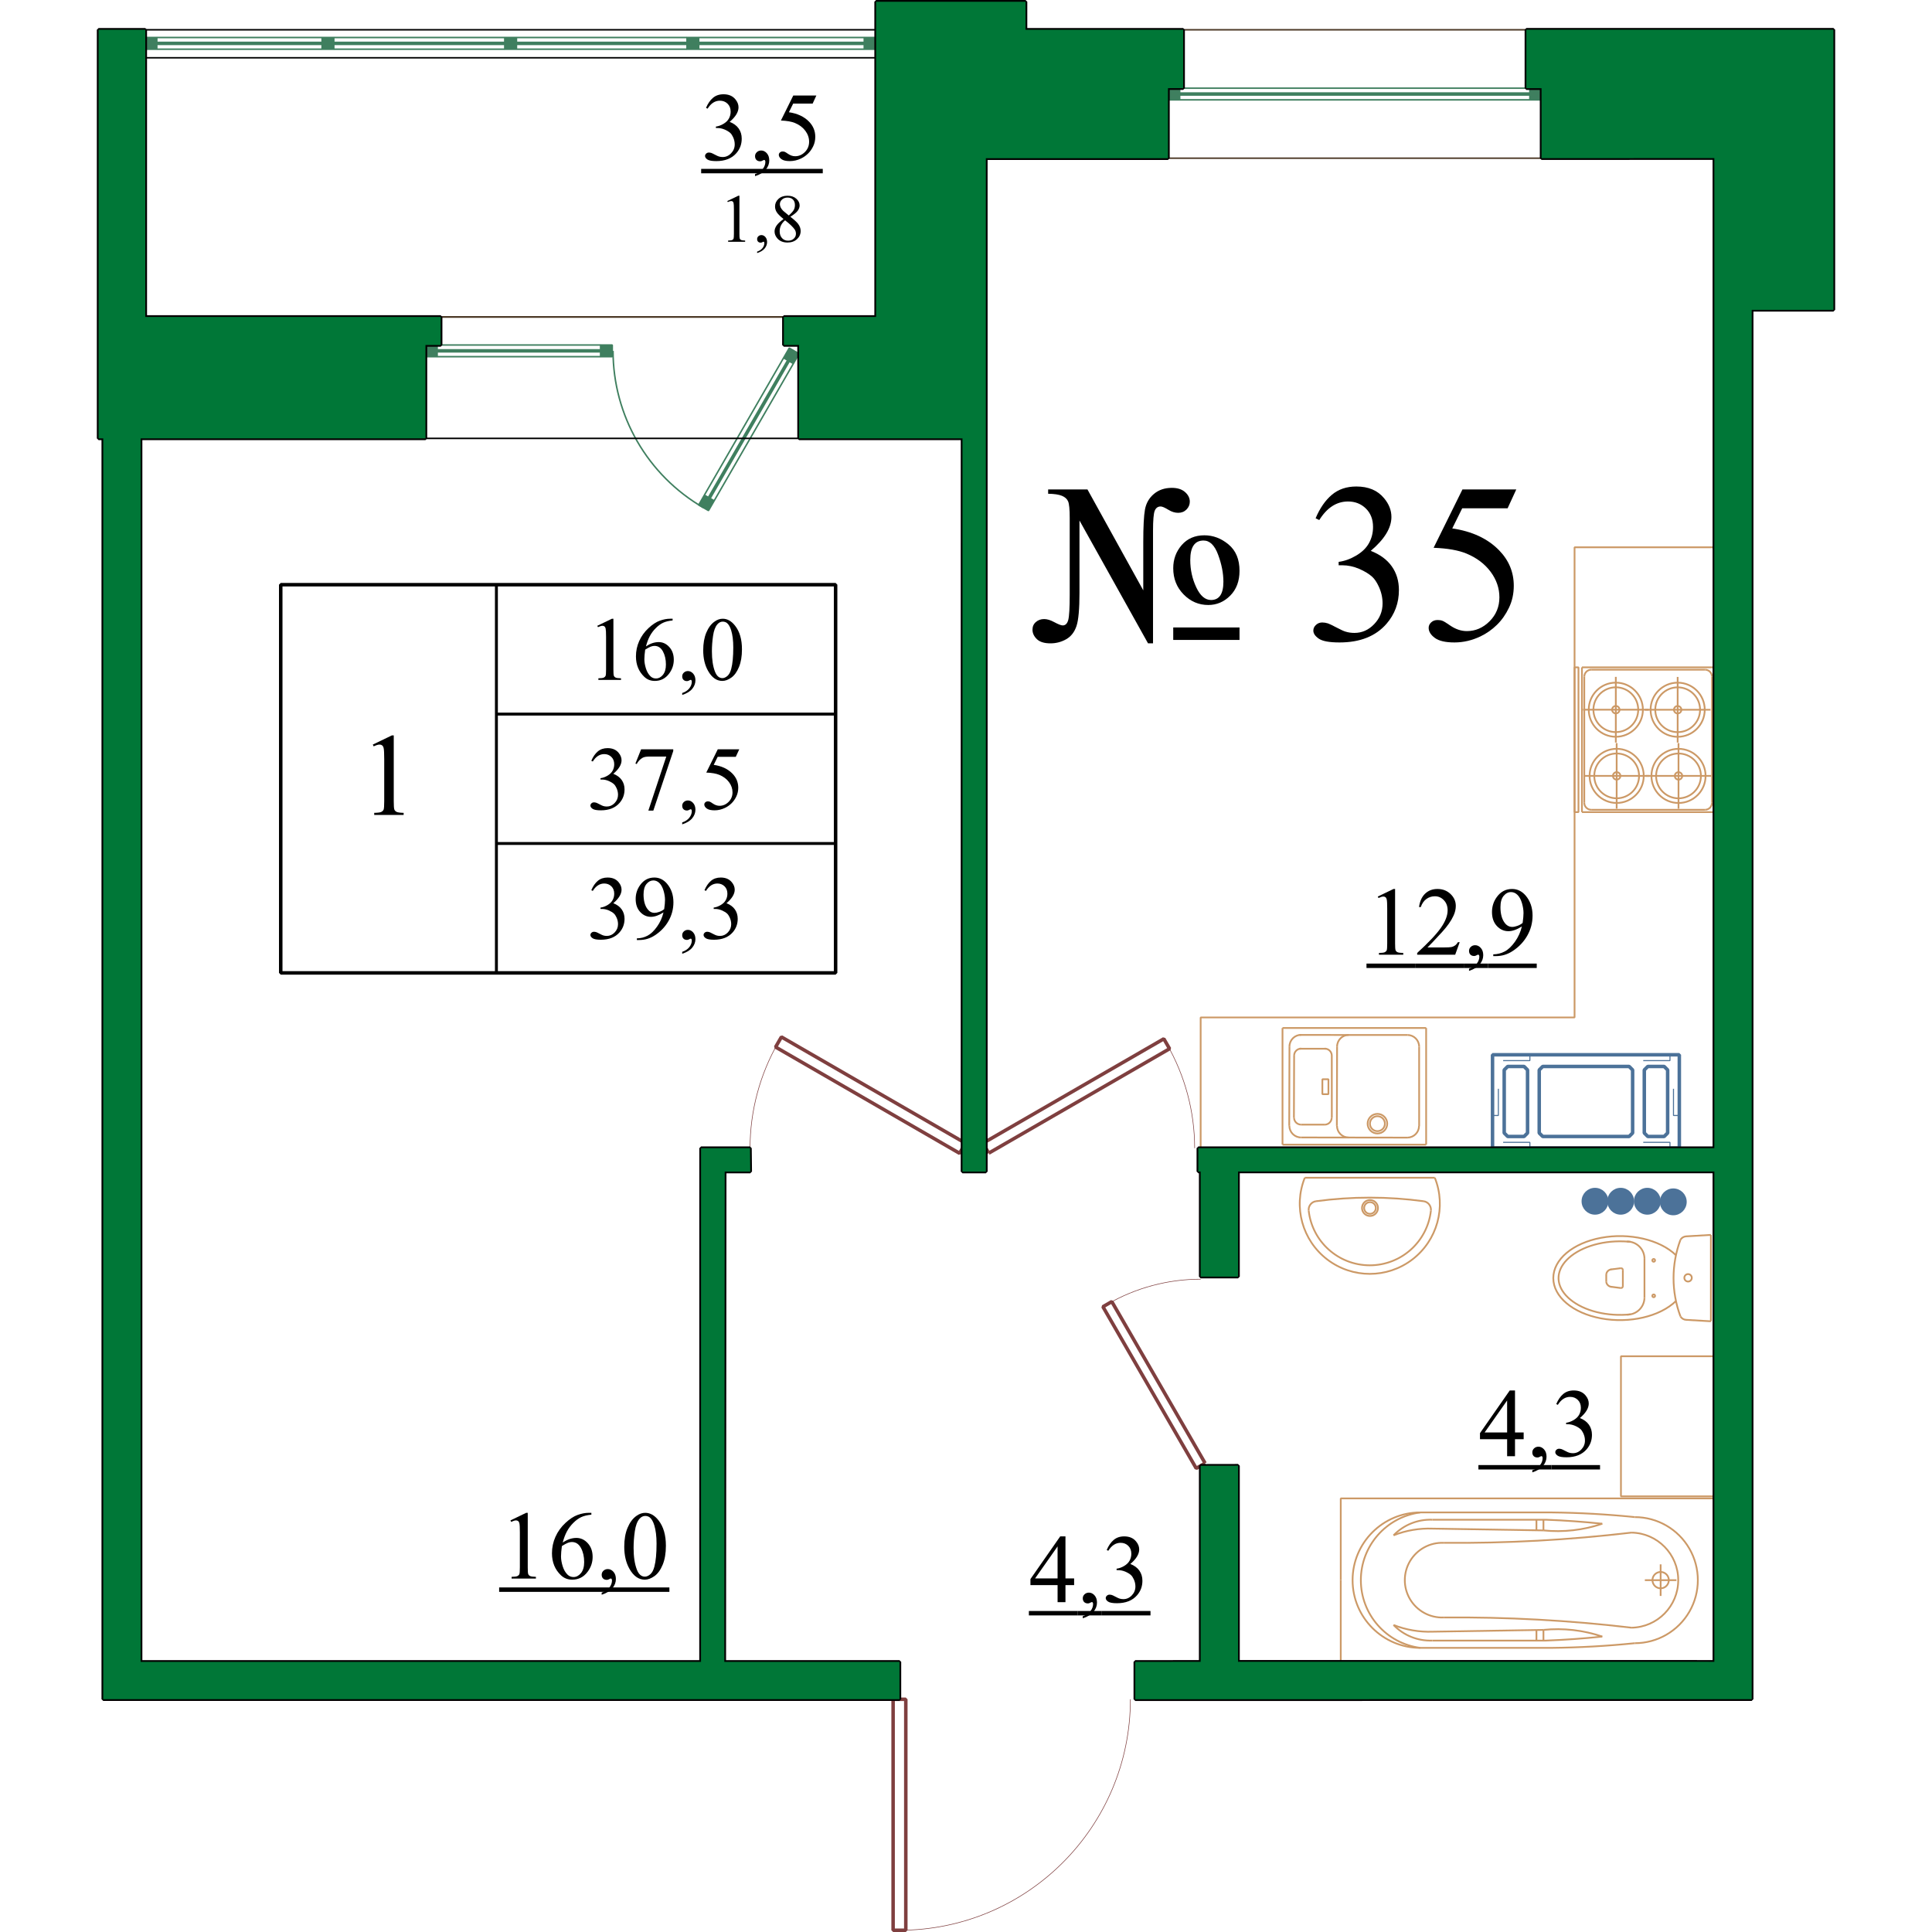 <?xml version="1.0" encoding="UTF-8"?>
<!DOCTYPE svg PUBLIC "-//W3C//DTD SVG 1.1//EN" "http://www.w3.org/Graphics/SVG/1.1/DTD/svg11.dtd">
<!-- Creator: CorelDRAW -->
<svg xmlns="http://www.w3.org/2000/svg" xml:space="preserve"   version="1.1" style="shape-rendering:geometricPrecision; text-rendering:geometricPrecision; image-rendering:optimizeQuality; fill-rule:evenodd; clip-rule:evenodd"
viewBox="0 0 14890 16548.82"
 xmlns:xlink="http://www.w3.org/1999/xlink"
 xmlns:xodm="http://www.corel.com/coreldraw/odm/2003" width="200" height="200">
 <defs>
  <style type="text/css">
   <![CDATA[
    .str8 {stroke:black;stroke-width:13;stroke-linejoin:bevel;stroke-miterlimit:22.926}
    .str4 {stroke:#3F7F5F;stroke-width:13;stroke-linejoin:bevel;stroke-miterlimit:22.926}
    .str10 {stroke:#4C3926;stroke-width:13;stroke-linejoin:bevel;stroke-miterlimit:22.926}
    .str7 {stroke:black;stroke-width:30;stroke-linejoin:bevel;stroke-miterlimit:22.926}
    .str5 {stroke:#3F7F5F;stroke-width:30;stroke-linejoin:bevel;stroke-miterlimit:22.926}
    .str0 {stroke:#4C7299;stroke-width:30;stroke-linejoin:bevel;stroke-miterlimit:22.926}
    .str2 {stroke:#7F3F3F;stroke-width:30;stroke-linejoin:bevel;stroke-miterlimit:22.926}
    .str6 {stroke:black;stroke-width:25;stroke-linejoin:bevel;stroke-miterlimit:22.926}
    .str11 {stroke:#4C3926;stroke-width:15;stroke-linejoin:bevel;stroke-miterlimit:22.926}
    .str9 {stroke:#CC9966;stroke-width:15;stroke-linejoin:bevel;stroke-miterlimit:22.926}
    .str3 {stroke:#7F3F3F;stroke-width:5;stroke-linejoin:bevel;stroke-miterlimit:22.926}
    .str1 {stroke:#4C7299;stroke-width:9;stroke-linejoin:bevel;stroke-miterlimit:22.926;stroke-dasharray:279 135}
    .fil0 {fill:none}
    .fil4 {fill:black}
    .fil5 {fill:#007737}
    .fil2 {fill:#3F7F5F}
    .fil1 {fill:#4C7299}
    .fil3 {fill:black;fill-rule:nonzero}
   ]]>
  </style>
    <clipPath id="id0">
     <path d="M13380.94 10289.43c0,-55.23 -44.78,-100 -100,-100 -55.23,0 -100,44.77 -100,100 0,55.23 44.77,100 100,100 55.22,0 100,-44.77 100,-100z"/>
    </clipPath>
    <clipPath id="id1">
     <path d="M13603.33 10294.65c0,-55.23 -44.77,-100 -100,-100 -55.23,0 -100,44.77 -100,100 0,55.23 44.77,100 100,100 55.23,0 100,-44.77 100,-100z"/>
    </clipPath>
    <clipPath id="id2">
     <path d="M13152.78 10289.43c0,-55.23 -44.78,-100 -100,-100 -55.23,0 -100,44.77 -100,100 0,55.23 44.77,100 100,100 55.22,0 100,-44.77 100,-100z"/>
    </clipPath>
    <clipPath id="id3">
     <path d="M12932.78 10289.43c0,-55.23 -44.78,-100 -100,-100 -55.23,0 -100,44.77 -100,100 0,55.23 44.77,100 100,100 55.22,0 100,-44.77 100,-100z"/>
    </clipPath>
    <clipPath id="id4">
     <path d="M6673.62 321.37l0 100 0 0 -100 0 0 0 0 -100 0 0 100 0z"/>
    </clipPath>
    <clipPath id="id5">
     <path d="M5055.29 321.37l0 100 0 0 100 0 0 0 0 -100 0 0 -100 0z"/>
    </clipPath>
    <clipPath id="id6">
     <path d="M3494.31 321.37l0 100 0 0 100 0 0 0 0 -100 0 0 -100 0z"/>
    </clipPath>
    <clipPath id="id7">
     <path d="M1929.65 321.37l0 100 0 0 100 0 0 0 0 -100 0 0 -100 0z"/>
    </clipPath>
    <clipPath id="id8">
     <path d="M413.65 321.37l0 100 0 0 100 0 0 0 0 -100 0 0 -100 0z"/>
    </clipPath>
    <clipPath id="id9">
     <path d="M12374.99 755.32l0 100 0 0 -100 0 0 0 0 -100 0 0 100 0z"/>
    </clipPath>
    <clipPath id="id10">
     <path d="M9174.99 755.32l0 100 0 0 100 0 0 0 0 -100 0 0 -100 0z"/>
    </clipPath>
    <clipPath id="id11">
     <path d="M2815.02 2955.07l0 100 0 0 100 0 0 0 0 -100 0 0 -100 0z"/>
    </clipPath>
    <clipPath id="id12">
     <path d="M4415.02 2955.07l0 100 0 0 -100 0 0 0 0 -100 0 0 100 0z"/>
    </clipPath>
    <clipPath id="id13">
     <path d="M5155.4 4325.06l83.96 48.48 0 0 48.48 -83.97 0 0 -83.97 -48.48 0 0 -48.47 83.97z"/>
    </clipPath>
    <clipPath id="id14">
     <path d="M5931.05 2981.59l83.97 48.48 0 0 -48.48 83.96 0 0 -83.97 -48.47 0 0 48.48 -83.97z"/>
    </clipPath>
 </defs>
 <g id="Слой_x0020_1">
  <polygon class="fil0 str0" points="13555.05,9034.83 13555.05,9834.83 11955.05,9834.83 11955.05,9034.83 "/>
  <polygon class="fil0 str0" points="13455.05,9704.83 13455.05,9164.83 13425.05,9134.83 13285.05,9134.83 13255.05,9164.83 13255.05,9704.83 13285.05,9734.83 13425.05,9734.83 "/>
  <polygon class="fil0 str0" points="12255.05,9704.83 12255.05,9164.83 12225.05,9134.83 12085.05,9134.83 12055.05,9164.83 12055.05,9704.83 12085.05,9734.83 12225.05,9734.83 "/>
  <polygon class="fil0 str0" points="13155.05,9704.83 13155.05,9164.83 13125.05,9134.83 12385.05,9134.83 12355.05,9164.83 12355.05,9704.83 12385.05,9734.83 13125.05,9734.83 "/>
  <polyline class="fil0 str1" points="13555.05,9554.83 13505.05,9554.83 13505.05,9314.83 13555.05,9314.83 "/>
  <polyline class="fil0 str1" points="12275.05,9834.83 12275.05,9784.83 12035.05,9784.83 12035.05,9834.83 "/>
  <polyline class="fil0 str1" points="13475.05,9834.83 13475.05,9784.83 13235.05,9784.83 13235.05,9834.83 "/>
  <polyline class="fil0 str1" points="11955.05,9554.83 12005.05,9554.83 12005.05,9314.83 11955.05,9314.83 "/>
  <polyline class="fil0 str1" points="12275.05,9034.83 12275.05,9084.83 12035.05,9084.83 12035.05,9034.83 "/>
  <polyline class="fil0 str1" points="13475.05,9034.83 13475.05,9084.83 13235.05,9084.83 13235.05,9034.83 "/>
  <g>
   <path class="fil1" d="M13380.94 10289.43c0,-55.23 -44.78,-100 -100,-100 -55.23,0 -100,44.77 -100,100 0,55.23 44.77,100 100,100 55.22,0 100,-44.77 100,-100z"/>
   <g style="clip-path:url(#id0)">
   </g>
   <path id="_1" class="fil0 str0" d="M13380.94 10289.43c0,-55.23 -44.78,-100 -100,-100 -55.23,0 -100,44.77 -100,100 0,55.23 44.77,100 100,100 55.22,0 100,-44.77 100,-100z"/>
  </g>
  <g>
   <path class="fil1" d="M13603.33 10294.65c0,-55.23 -44.77,-100 -100,-100 -55.23,0 -100,44.77 -100,100 0,55.23 44.77,100 100,100 55.23,0 100,-44.77 100,-100z"/>
   <g style="clip-path:url(#id1)">
   </g>
   <path id="_1_0" class="fil0 str0" d="M13603.33 10294.65c0,-55.23 -44.77,-100 -100,-100 -55.23,0 -100,44.77 -100,100 0,55.23 44.77,100 100,100 55.23,0 100,-44.77 100,-100z"/>
  </g>
  <g>
   <path class="fil1" d="M13152.78 10289.43c0,-55.23 -44.78,-100 -100,-100 -55.23,0 -100,44.77 -100,100 0,55.23 44.77,100 100,100 55.22,0 100,-44.77 100,-100z"/>
   <g style="clip-path:url(#id2)">
   </g>
   <path id="_1_1" class="fil0 str0" d="M13152.78 10289.43c0,-55.23 -44.78,-100 -100,-100 -55.23,0 -100,44.77 -100,100 0,55.23 44.77,100 100,100 55.22,0 100,-44.77 100,-100z"/>
  </g>
  <g>
   <path class="fil1" d="M12932.78 10289.43c0,-55.23 -44.78,-100 -100,-100 -55.23,0 -100,44.77 -100,100 0,55.23 44.77,100 100,100 55.22,0 100,-44.77 100,-100z"/>
   <g style="clip-path:url(#id3)">
   </g>
   <path id="_1_2" class="fil0 str0" d="M12932.78 10289.43c0,-55.23 -44.78,-100 -100,-100 -55.23,0 -100,44.77 -100,100 0,55.23 44.77,100 100,100 55.22,0 100,-44.77 100,-100z"/>
  </g>
  <path class="fil0 str2" d="M6875.03 14555.6m-54.36 0l108.71 0 0.01 1978.22 -108.71 0 -0.01 -1978.22"/>
  <path class="fil0 str3" d="M6875.03 16533.83c1092.55,0 1978.22,-885.68 1978.23,-1978.22"/>
  <path class="fil0 str2" d="M7615.21 9834.89m24.57 42.56l-49.14 -85.11 1548.8 -894.19 49.14 85.11 -1548.8 894.19"/>
  <path class="fil0 str3" d="M9403.61 9834.9c0,-313.92 -82.63,-622.32 -239.59,-894.19"/>
  <path class="fil0 str2" d="M7414.98 9835.35m25 -43.3l-50 86.61 -1575.93 -909.86 50 -86.6 1575.93 909.85"/>
  <path class="fil0 str3" d="M5839.04 8925.49c-159.72,276.64 -243.8,590.44 -243.8,909.87"/>
  <path class="fil0 str2" d="M9455.06 12555.35m38.03 -21.96l-76.06 43.91 -799.13 -1384.15 76.06 -43.91 799.13 1384.15"/>
  <path class="fil0 str3" d="M9455.07 10957.06c-280.56,0 -556.18,73.85 -799.15,214.13"/>
  <line class="fil0 str4" x1="5155.29" y1="321.37" x2="6573.62" y2= "321.37" />
  <line class="fil0 str5" x1="5155.29" y1="371.37" x2="6573.62" y2= "371.37" />
  <line class="fil0 str4" x1="5155.29" y1="421.37" x2="6573.62" y2= "421.37" />
  <g>
   <polygon class="fil2" points="6673.62,321.37 6673.62,421.37 6673.62,421.37 6573.62,421.37 6573.62,421.37 6573.62,321.37 6573.62,321.37 "/>
   <g style="clip-path:url(#id4)">
   </g>
  </g>
  <g>
   <polygon class="fil2" points="5055.29,321.37 5055.29,421.37 5055.29,421.37 5155.29,421.37 5155.29,421.37 5155.29,321.37 5155.29,321.37 "/>
   <g style="clip-path:url(#id5)">
   </g>
  </g>
  <polygon class="fil0 str4" points="6673.62,321.37 6673.62,421.37 6573.62,421.37 6573.62,321.37 "/>
  <polygon class="fil0 str4" points="5055.29,321.37 5055.29,421.37 5155.29,421.37 5155.29,321.37 "/>
  <line class="fil0 str4" x1="3594.31" y1="321.37" x2="5055.29" y2= "321.37" />
  <line class="fil0 str5" x1="3594.31" y1="371.37" x2="5055.29" y2= "371.37" />
  <line class="fil0 str4" x1="3594.31" y1="421.37" x2="5055.29" y2= "421.37" />
  <g>
   <polygon class="fil2" points="3494.31,321.37 3494.31,421.37 3494.31,421.37 3594.31,421.37 3594.31,421.37 3594.31,321.37 3594.31,321.37 "/>
   <g style="clip-path:url(#id6)">
   </g>
  </g>
  <polygon class="fil0 str4" points="3494.31,321.37 3494.31,421.37 3594.31,421.37 3594.31,321.37 "/>
  <line class="fil0 str4" x1="2029.65" y1="321.37" x2="3494.31" y2= "321.37" />
  <line class="fil0 str5" x1="2029.65" y1="371.37" x2="3494.31" y2= "371.37" />
  <line class="fil0 str4" x1="2029.65" y1="421.37" x2="3494.31" y2= "421.37" />
  <g>
   <polygon class="fil2" points="1929.65,321.37 1929.65,421.37 1929.65,421.37 2029.65,421.37 2029.65,421.37 2029.65,321.37 2029.65,321.37 "/>
   <g style="clip-path:url(#id7)">
   </g>
  </g>
  <polygon class="fil0 str4" points="1929.65,321.37 1929.65,421.37 2029.65,421.37 2029.65,321.37 "/>
  <line class="fil0 str4" x1="513.65" y1="321.37" x2="1929.65" y2= "321.37" />
  <line class="fil0 str5" x1="513.65" y1="371.37" x2="1929.65" y2= "371.37" />
  <line class="fil0 str4" x1="513.65" y1="421.37" x2="1929.65" y2= "421.37" />
  <g>
   <polygon class="fil2" points="413.65,321.37 413.65,421.37 413.65,421.37 513.65,421.37 513.65,421.37 513.65,321.37 513.65,321.37 "/>
   <g style="clip-path:url(#id8)">
   </g>
  </g>
  <polygon class="fil0 str4" points="413.65,321.37 413.65,421.37 513.65,421.37 513.65,321.37 "/>
  <line class="fil0 str4" x1="9274.99" y1="755.32" x2="12274.99" y2= "755.32" />
  <line class="fil0 str5" x1="9274.99" y1="805.32" x2="12274.99" y2= "805.32" />
  <line class="fil0 str4" x1="9274.99" y1="855.32" x2="12274.99" y2= "855.32" />
  <g>
   <polygon class="fil2" points="12374.99,755.32 12374.99,855.32 12374.99,855.32 12274.99,855.32 12274.99,855.32 12274.99,755.32 12274.99,755.32 "/>
   <g style="clip-path:url(#id9)">
   </g>
  </g>
  <g>
   <polygon class="fil2" points="9174.99,755.32 9174.99,855.32 9174.99,855.32 9274.99,855.32 9274.99,855.32 9274.99,755.32 9274.99,755.32 "/>
   <g style="clip-path:url(#id10)">
   </g>
  </g>
  <polygon class="fil0 str4" points="12374.99,755.32 12374.99,855.32 12274.99,855.32 12274.99,755.32 "/>
  <polygon class="fil0 str4" points="9174.99,755.32 9174.99,855.32 9274.99,855.32 9274.99,755.32 "/>
  <line class="fil0 str4" x1="4315.02" y1="2955.06" x2="2915.02" y2= "2955.07" />
  <line class="fil0 str5" x1="4315.02" y1="3005.06" x2="2915.02" y2= "3005.07" />
  <line class="fil0 str4" x1="4315.02" y1="3055.06" x2="2915.02" y2= "3055.07" />
  <g>
   <polygon class="fil2" points="2815.02,2955.07 2815.02,3055.07 2815.02,3055.07 2915.02,3055.07 2915.02,3055.07 2915.02,2955.07 2915.02,2955.07 "/>
   <g style="clip-path:url(#id11)">
   </g>
  </g>
  <g>
   <polygon class="fil2" points="4415.02,2955.07 4415.02,3055.07 4415.02,3055.07 4315.02,3055.07 4315.02,3055.07 4315.02,2955.07 4315.02,2955.07 "/>
   <g style="clip-path:url(#id12)">
   </g>
  </g>
  <polygon class="fil0 str4" points="2815.02,2955.07 2815.02,3055.07 2915.02,3055.07 2915.02,2955.07 "/>
  <polygon class="fil0 str4" points="4415.02,2955.07 4415.02,3055.07 4315.02,3055.07 4315.02,2955.07 "/>
  <line class="fil0 str4" x1="5882.57" y1="3065.55" x2="5203.87" y2= "4241.09" />
  <line class="fil0 str5" x1="5924.55" y1="3089.79" x2="5245.86" y2= "4265.33" />
  <line class="fil0 str4" x1="5966.54" y1="3114.03" x2="5287.84" y2= "4289.57" />
  <g>
   <polygon class="fil2" points="5155.4,4325.06 5239.36,4373.54 5239.36,4373.54 5287.84,4289.57 5287.84,4289.57 5203.87,4241.09 5203.87,4241.09 "/>
   <g style="clip-path:url(#id13)">
   </g>
  </g>
  <g>
   <polygon class="fil2" points="5931.05,2981.59 6015.02,3030.07 6015.02,3030.07 5966.54,3114.03 5966.54,3114.03 5882.57,3065.56 5882.57,3065.56 "/>
   <g style="clip-path:url(#id14)">
   </g>
  </g>
  <polygon class="fil0 str4" points="5155.4,4325.06 5239.36,4373.54 5287.84,4289.57 5203.87,4241.09 "/>
  <polygon class="fil0 str4" points="5931.05,2981.59 6015.02,3030.07 5966.54,3114.03 5882.57,3065.56 "/>
  <path class="fil0 str4" d="M4421.73 3005.83c0,554.23 295.67,1066.36 775.65,1343.47"/>
  <path class="fil3" d="M8485.42 4192.43l478.01 864.3 0 -411.9c0,-133.19 4.86,-226.85 14.58,-280.97 10.05,-53.8 35.33,-98.19 76.48,-132.87 41.16,-34.67 92.36,-52.17 153.94,-52.17 47.96,0 85.55,11.99 112.77,35.97 27.23,23.98 40.84,51.52 40.84,82.31 0,25.28 -9.4,47.64 -27.87,66.76 -18.8,19.12 -42.78,28.84 -71.62,28.84 -27.87,0 -55.42,-8.42 -82.64,-25.27 -31.76,-19.45 -54.12,-29.17 -67.41,-29.17 -23.98,0 -40.83,12.31 -50.88,36.62 -9.72,24.31 -14.58,81.34 -14.58,170.79l0 965.09 -42.78 0 -587.22 -1052.27 0 619.95c0,138.06 -8.43,232.69 -25.6,283.89 -17.18,51.53 -46.34,89.12 -87.5,112.78 -41.48,23.66 -86.53,35.65 -135.14,35.65 -52.82,0 -91.71,-11.99 -116.67,-35.98 -24.95,-24.3 -37.59,-51.2 -37.59,-81.01 0,-27.23 9.72,-49.26 29.17,-65.79 19.12,-16.85 42.78,-25.28 70.65,-25.28 25.6,0 54.12,8.75 85.88,25.93 35.32,19.12 59.95,28.52 73.24,28.52 23.33,0 39.21,-15.88 47.63,-47.32 8.11,-31.76 12.32,-103.05 12.32,-213.89l0 -661.43c0,-70.97 -4.54,-117.32 -13.29,-138.7 -8.75,-21.39 -26.57,-37.92 -53.47,-48.94 -26.9,-11.02 -66.11,-16.85 -117.96,-17.5l0 -36.94 336.71 0zm1001.39 392.77c75.51,0 144.53,26.25 207.08,78.43 62.55,52.17 93.98,127.36 93.98,226.2 0,87.83 -26.57,158.8 -79.72,212.27 -53.15,53.47 -116.02,80.05 -187.96,80.05 -81.67,0 -151.99,-30.14 -211.3,-90.74 -59.31,-60.28 -88.8,-135.14 -88.8,-224.26 0,-76.48 24.31,-142.6 72.6,-198.34 48.61,-55.74 113.1,-83.61 194.12,-83.61zm-7.13 44.73c-75.84,0 -113.75,55.74 -113.75,167.22 0,82.96 17.17,160.74 51.2,233.33 34.03,72.59 76.16,108.89 126.71,108.89 70.65,0 105.98,-52.18 105.98,-156.85 0,-72.27 -14.91,-149.08 -45.05,-230.42 -29.82,-81.34 -71.62,-122.17 -125.09,-122.17zm-259.59 744.72l567.78 0 0 106.94 -567.78 0 0 -106.94z"/>
  <path id="_1_3" class="fil3" d="M10439.58 4439.37c36.62,-86.85 83.29,-153.93 139.35,-201.25 56.07,-47.31 126.07,-70.97 209.68,-70.97 103.38,0 182.45,33.38 237.54,100.46 41.81,49.91 62.87,103.38 62.87,160.42 0,93.65 -58.98,190.55 -176.94,290.37 79.4,31.11 139.35,75.18 180.19,132.87 40.5,57.36 60.92,125.09 60.92,202.87 0,111.48 -35.65,207.73 -106.62,289.39 -92.36,106.3 -226.53,159.45 -402.17,159.45 -86.86,0 -145.84,-10.7 -177.27,-32.41 -31.44,-21.39 -46.99,-44.72 -46.99,-69.35 0,-18.47 7.45,-34.35 22.36,-48.29 14.91,-13.93 32.73,-21.06 53.79,-21.06 15.88,0 32.09,2.59 48.62,7.78 10.69,3.24 35,14.9 73.24,35 37.91,20.09 64.49,32.08 79.07,35.97 23.33,7.13 48.61,10.69 75.19,10.69 64.81,0 120.87,-24.95 168.84,-75.18 47.96,-49.91 71.94,-109.22 71.94,-177.59 0,-49.91 -11.02,-98.85 -33.38,-146.16 -16.53,-35.65 -34.67,-62.55 -54.12,-80.7 -27.54,-25.27 -64.81,-48.28 -112.45,-69.02 -47.64,-20.42 -96.25,-30.79 -145.83,-30.79l-30.47 0 0 -29.17c50.23,-6.48 100.14,-24.3 150.7,-54.12 50.23,-29.81 86.85,-65.46 109.53,-107.27 23.01,-41.8 34.36,-87.5 34.36,-137.73 0,-65.14 -20.42,-117.64 -61.25,-157.82 -41.16,-40.19 -92.04,-60.28 -152.97,-60.28 -98.19,0 -180.18,53.15 -246.29,159.12l-31.44 -15.23z"/>
  <path id="_2" class="fil3" d="M12158.47 4192.43l-74.22 161.38 -388.88 0 -85.24 172.41c169.82,24.96 303.34,87.18 401.21,187.32 83.93,86.2 125.74,187.31 125.74,303.98 0,67.73 -13.61,130.6 -41.16,187.96 -27.55,57.68 -62.22,106.94 -104.03,147.45 -41.48,40.51 -88.14,73.24 -139.35,97.87 -72.59,34.68 -147.13,52.18 -223.61,52.18 -77.13,0 -133.19,-12.96 -168.52,-39.21 -35,-25.93 -52.5,-54.77 -52.5,-86.21 0,-17.5 7.13,-33.05 21.72,-46.66 14.58,-13.62 33.05,-20.1 55.09,-20.1 16.2,0 30.79,2.27 43.1,7.46 12.32,4.86 33.06,17.82 62.87,38.56 47.32,32.73 95.6,48.94 144.21,48.94 73.89,0 139.03,-28.2 195.1,-84.26 55.74,-56.07 83.93,-124.45 83.93,-205.14 0,-77.78 -24.95,-150.69 -74.86,-218.1 -50.23,-67.73 -118.94,-119.91 -207.08,-156.53 -68.71,-28.52 -162.69,-45.05 -281.62,-49.58l246.94 -499.72 461.16 0z"/>
  <path class="fil3" d="M4235.56 7625.22c14.6,-34.64 33.21,-61.39 55.57,-80.26 22.36,-18.87 50.28,-28.31 83.63,-28.31 41.23,0 72.77,13.31 94.74,40.07 16.67,19.9 25.07,41.23 25.07,63.98 0,37.35 -23.52,76 -70.57,115.81 31.67,12.4 55.58,29.98 71.86,52.99 16.16,22.88 24.3,49.89 24.3,80.91 0,44.46 -14.21,82.85 -42.52,115.42 -36.84,42.39 -90.35,63.59 -160.4,63.59 -34.64,0 -58.16,-4.26 -70.7,-12.92 -12.54,-8.54 -18.74,-17.84 -18.74,-27.66 0,-7.37 2.97,-13.7 8.92,-19.26 5.94,-5.56 13.05,-8.4 21.45,-8.4 6.34,0 12.8,1.03 19.39,3.1 4.27,1.29 13.96,5.94 29.21,13.96 15.12,8.01 25.72,12.79 31.54,14.34 9.3,2.85 19.39,4.27 29.98,4.27 25.85,0 48.22,-9.95 67.34,-29.99 19.13,-19.9 28.7,-43.55 28.7,-70.83 0,-19.9 -4.4,-39.42 -13.32,-58.29 -6.59,-14.21 -13.82,-24.94 -21.58,-32.18 -10.99,-10.08 -25.85,-19.26 -44.85,-27.53 -19,-8.14 -38.39,-12.28 -58.16,-12.28l-12.15 0 0 -11.63c20.03,-2.59 39.94,-9.7 60.1,-21.59 20.03,-11.89 34.64,-26.11 43.69,-42.78 9.17,-16.67 13.7,-34.9 13.7,-54.93 0,-25.98 -8.15,-46.92 -24.43,-62.94 -16.42,-16.03 -36.71,-24.05 -61.01,-24.05 -39.16,0 -71.86,21.2 -98.23,63.47l-12.53 -6.08z"/>
  <path id="_1_4" class="fil3" d="M4625.63 8051.75l0 -13.96c32.7,-0.52 63.2,-8.14 91.38,-23.01 28.31,-14.86 55.45,-40.84 81.82,-77.81 26.36,-37.09 44.59,-77.68 54.93,-121.62 -39.42,25.2 -75.23,37.87 -107.15,37.87 -36.06,0 -66.82,-13.96 -92.54,-41.75 -25.72,-27.92 -38.52,-64.88 -38.52,-111.02 0,-44.85 12.93,-84.79 38.65,-119.95 30.89,-42.52 71.47,-63.85 121.36,-63.85 42.14,0 78.2,17.45 108.18,52.35 36.84,43.17 55.19,96.42 55.19,159.88 0,57.13 -13.96,110.38 -42,159.75 -28.05,49.38 -66.95,90.35 -116.97,122.92 -40.59,26.75 -84.79,40.2 -132.74,40.2l-21.59 0zm234.2 -264.45c4.66,-32.7 6.98,-58.94 6.98,-78.71 0,-24.43 -4.13,-50.8 -12.41,-79.23 -8.4,-28.31 -20.16,-50.02 -35.28,-65.14 -15.25,-15.13 -32.57,-22.75 -51.96,-22.75 -22.36,0 -42.01,10.08 -58.81,30.24 -16.93,20.17 -25.33,50.15 -25.33,90.09 0,53.12 11.24,94.74 33.6,124.73 16.29,21.71 36.45,32.57 60.23,32.57 11.64,0 25.34,-2.72 41.11,-8.28 15.89,-5.55 29.85,-13.44 41.87,-23.52z"/>
  <path id="_2_5" class="fil3" d="M5204.94 7625.22c14.6,-34.64 33.21,-61.39 55.57,-80.26 22.36,-18.87 50.28,-28.31 83.63,-28.31 41.23,0 72.77,13.31 94.74,40.07 16.67,19.9 25.07,41.23 25.07,63.98 0,37.35 -23.52,76 -70.57,115.81 31.67,12.4 55.58,29.98 71.86,52.99 16.16,22.88 24.3,49.89 24.3,80.91 0,44.46 -14.21,82.85 -42.52,115.42 -36.84,42.39 -90.35,63.59 -160.4,63.59 -34.64,0 -58.16,-4.26 -70.7,-12.92 -12.54,-8.54 -18.74,-17.84 -18.74,-27.66 0,-7.37 2.97,-13.7 8.92,-19.26 5.94,-5.56 13.05,-8.4 21.45,-8.4 6.34,0 12.8,1.03 19.39,3.1 4.27,1.29 13.96,5.94 29.21,13.96 15.12,8.01 25.72,12.79 31.54,14.34 9.3,2.85 19.39,4.27 29.98,4.27 25.85,0 48.22,-9.95 67.34,-29.99 19.13,-19.9 28.7,-43.55 28.7,-70.83 0,-19.9 -4.4,-39.42 -13.32,-58.29 -6.59,-14.21 -13.82,-24.94 -21.58,-32.18 -10.99,-10.08 -25.85,-19.26 -44.85,-27.53 -19,-8.14 -38.39,-12.28 -58.16,-12.28l-12.15 0 0 -11.63c20.03,-2.59 39.94,-9.7 60.1,-21.59 20.03,-11.89 34.64,-26.11 43.69,-42.78 9.17,-16.67 13.7,-34.9 13.7,-54.93 0,-25.98 -8.15,-46.92 -24.43,-62.94 -16.42,-16.03 -36.71,-24.05 -61.01,-24.05 -39.16,0 -71.86,21.2 -98.23,63.47l-12.53 -6.08z"/>
  <path id="_3" class="fil3" d="M5014.16 8169.62l0 -16.67c26.11,-8.53 46.4,-21.97 60.74,-39.94 14.35,-18.09 21.46,-37.22 21.46,-57.51 0,-4.79 -1.16,-8.79 -3.49,-12.02 -1.68,-2.33 -3.49,-3.49 -5.3,-3.49 -2.71,0 -8.79,2.58 -18.22,7.62 -4.53,2.2 -9.44,3.36 -14.48,3.36 -12.41,0 -22.36,-3.62 -29.73,-10.98 -7.36,-7.24 -10.98,-17.32 -10.98,-30.12 0,-12.41 4.78,-23.01 14.21,-31.8 9.57,-8.78 21.07,-13.18 34.77,-13.18 16.81,0 31.67,7.24 44.72,21.71 13.06,14.61 19.52,33.74 19.52,57.78 0,25.98 -9.05,50.15 -27.14,72.51 -18.1,22.23 -46.79,39.81 -86.08,52.73z"/>
  <line class="fil0 str6" x1="3422.65" y1="8333.43" x2="3422.65" y2= "5008.19" />
  <polygon class="fil0 str7" points="1575.3,8333.43 6328.05,8333.43 6328.05,5008.19 1575.3,5008.19 "/>
  <path class="fil3" d="M2363.89 6377.85l163.15 -78.64 16.3 0 0 563.57c0,37.47 1.51,60.99 4.7,70.23 3.2,9.07 9.58,16.3 19.49,21.17 9.92,4.87 30.08,7.73 60.49,8.4l0 18.15 -252.04 0 0 -18.15c31.59,-0.67 51.92,-3.36 61,-8.23 9.24,-4.7 15.62,-11.09 19.32,-19.16 3.53,-8.06 5.38,-32.26 5.38,-72.41l0 -360.93c0,-48.56 -1.68,-79.81 -4.87,-93.59 -2.36,-10.58 -6.56,-18.31 -12.61,-23.18 -6.21,-4.88 -13.44,-7.4 -22.01,-7.4 -12.26,0 -29.23,5.04 -50.91,15.29l-7.39 -15.12z"/>
  <path class="fil3" d="M4286.74 5360.31l125.5 -60.49 12.54 0 0 433.51c0,28.82 1.16,46.91 3.62,54.02 2.45,6.98 7.36,12.54 14.99,16.29 7.62,3.75 23.13,5.94 46.53,6.46l0 13.96 -193.88 0 0 -13.96c24.3,-0.52 39.94,-2.58 46.92,-6.33 7.11,-3.62 12.02,-8.53 14.87,-14.74 2.71,-6.2 4.13,-24.81 4.13,-55.7l0 -277.63c0,-37.36 -1.29,-61.4 -3.75,-71.99 -1.81,-8.15 -5.04,-14.09 -9.69,-17.84 -4.78,-3.75 -10.34,-5.69 -16.93,-5.69 -9.44,0 -22.49,3.88 -39.16,11.76l-5.69 -11.63z"/>
  <path id="_1_6" class="fil3" d="M4931.95 5299.82l0 14.74c-33.21,3.23 -60.36,9.82 -81.42,19.77 -21.07,9.95 -41.88,25.08 -62.3,45.5 -20.55,20.29 -37.61,43.04 -51.06,67.98 -13.44,25.08 -24.68,54.81 -33.73,89.19 36.19,-24.69 72.51,-37.1 109.09,-37.1 35.02,0 65.27,14.09 90.99,42.39 25.72,28.18 38.52,64.5 38.52,108.83 0,42.79 -12.93,81.95 -38.91,117.23 -31.28,42.78 -72.64,64.24 -124.08,64.24 -35.03,0 -64.88,-11.63 -89.31,-34.77 -47.95,-45.24 -71.86,-103.79 -71.86,-175.65 0,-45.88 9.17,-89.57 27.66,-130.93 18.35,-41.36 44.72,-78.07 78.84,-110.12 34.25,-31.92 66.95,-53.51 98.23,-64.62 31.28,-11.12 60.36,-16.68 87.37,-16.68l21.97 0zm-234.97 264.84c-4.66,34.12 -6.98,61.65 -6.98,82.59 0,24.29 4.52,50.53 13.44,78.97 8.92,28.43 22.23,50.92 39.81,67.6 12.79,11.89 28.43,17.83 46.79,17.83 21.84,0 41.49,-10.34 58.68,-31.02 17.19,-20.81 25.85,-50.28 25.85,-88.66 0,-43.17 -8.53,-80.53 -25.59,-112.19 -17.19,-31.54 -41.36,-47.31 -72.77,-47.31 -9.57,0 -19.91,2.07 -30.76,6.08 -10.99,4 -27.15,12.79 -48.47,26.11z"/>
  <path id="_2_7" class="fil3" d="M5194.08 5569.95c0,-58.55 8.79,-108.82 26.49,-151.09 17.71,-42.26 41.11,-73.8 70.45,-94.48 22.61,-16.42 46.14,-24.56 70.31,-24.56 39.42,0 74.7,20.04 105.98,60.1 39.17,49.76 58.68,117.1 58.68,202.15 0,59.46 -8.53,110.12 -25.72,151.74 -17.19,41.62 -39.03,71.73 -65.66,90.6 -26.62,18.75 -52.34,28.18 -77.03,28.18 -48.99,0 -89.7,-28.82 -122.27,-86.6 -27.53,-48.72 -41.23,-107.4 -41.23,-176.04zm74.45 9.31c0,70.57 8.66,128.22 25.98,172.94 14.34,37.61 35.8,56.35 64.23,56.35 13.57,0 27.66,-6.07 42.27,-18.35 14.6,-12.28 25.59,-32.7 33.21,-61.53 11.51,-43.3 17.32,-104.56 17.32,-183.4 0,-58.55 -6.07,-107.41 -18.09,-146.44 -9.05,-29.08 -20.81,-49.63 -35.16,-61.65 -10.21,-8.41 -22.74,-12.54 -37.35,-12.54 -17.06,0 -32.31,7.75 -45.63,23.13 -18.09,20.94 -30.5,53.77 -36.96,98.75 -6.59,44.85 -9.82,89.05 -9.82,132.74z"/>
  <path id="_3_8" class="fil3" d="M5014.16 5952.79l0 -16.67c26.11,-8.53 46.4,-21.97 60.74,-39.94 14.35,-18.09 21.46,-37.22 21.46,-57.51 0,-4.79 -1.16,-8.79 -3.49,-12.02 -1.68,-2.33 -3.49,-3.49 -5.3,-3.49 -2.71,0 -8.79,2.58 -18.22,7.62 -4.53,2.2 -9.44,3.36 -14.48,3.36 -12.41,0 -22.36,-3.62 -29.73,-10.98 -7.36,-7.24 -10.98,-17.32 -10.98,-30.12 0,-12.41 4.78,-23.01 14.21,-31.8 9.57,-8.78 21.07,-13.18 34.77,-13.18 16.81,0 31.67,7.24 44.72,21.71 13.06,14.61 19.52,33.74 19.52,57.78 0,25.98 -9.05,50.15 -27.14,72.51 -18.1,22.23 -46.79,39.81 -86.08,52.73z"/>
  <path class="fil3" d="M4235.56 6516.8c14.6,-34.64 33.21,-61.39 55.57,-80.26 22.36,-18.87 50.28,-28.31 83.63,-28.31 41.23,0 72.77,13.31 94.74,40.07 16.67,19.9 25.07,41.23 25.07,63.98 0,37.35 -23.52,76 -70.57,115.81 31.67,12.4 55.58,29.98 71.86,52.99 16.16,22.88 24.3,49.89 24.3,80.91 0,44.46 -14.21,82.85 -42.52,115.42 -36.84,42.39 -90.35,63.59 -160.4,63.59 -34.64,0 -58.16,-4.26 -70.7,-12.92 -12.54,-8.54 -18.74,-17.84 -18.74,-27.66 0,-7.37 2.97,-13.7 8.92,-19.26 5.94,-5.56 13.05,-8.4 21.45,-8.4 6.34,0 12.8,1.03 19.39,3.1 4.27,1.29 13.96,5.94 29.21,13.96 15.12,8.01 25.72,12.79 31.54,14.34 9.3,2.85 19.39,4.27 29.98,4.27 25.85,0 48.22,-9.95 67.34,-29.99 19.13,-19.9 28.7,-43.55 28.7,-70.83 0,-19.9 -4.4,-39.42 -13.32,-58.29 -6.59,-14.21 -13.82,-24.94 -21.58,-32.18 -10.99,-10.08 -25.85,-19.26 -44.85,-27.53 -19,-8.14 -38.39,-12.28 -58.16,-12.28l-12.15 0 0 -11.63c20.03,-2.59 39.94,-9.7 60.1,-21.59 20.03,-11.89 34.64,-26.11 43.69,-42.78 9.17,-16.67 13.7,-34.9 13.7,-54.93 0,-25.98 -8.15,-46.92 -24.43,-62.94 -16.42,-16.03 -36.71,-24.05 -61.01,-24.05 -39.16,0 -71.86,21.2 -98.23,63.47l-12.53 -6.08z"/>
  <path id="_1_9" class="fil3" d="M4662.08 6418.31l275.3 0 0 14.87 -170.61 510.15 -42.52 0 153.42 -462.98 -141.27 0c-28.57,0 -48.86,3.36 -61.01,10.21 -21.19,11.64 -38.26,29.6 -51.18,53.77l-10.99 -4.13 48.86 -121.89z"/>
  <path id="_2_10" class="fil3" d="M5502.73 6418.31l-29.6 64.37 -155.1 0 -33.99 68.76c67.72,9.95 120.97,34.77 160.01,74.71 33.47,34.38 50.15,74.7 50.15,121.23 0,27.02 -5.43,52.09 -16.42,74.97 -10.98,23.01 -24.81,42.65 -41.49,58.81 -16.54,16.15 -35.15,29.21 -55.57,39.03 -28.96,13.83 -58.68,20.81 -89.19,20.81 -30.76,0 -53.12,-5.17 -67.21,-15.64 -13.96,-10.34 -20.94,-21.84 -20.94,-34.38 0,-6.98 2.85,-13.18 8.66,-18.61 5.82,-5.43 13.19,-8.01 21.98,-8.01 6.46,0 12.28,0.9 17.19,2.97 4.91,1.94 13.18,7.11 25.07,15.38 18.87,13.05 38.13,19.52 57.52,19.52 29.47,0 55.45,-11.25 77.81,-33.61 22.23,-22.36 33.47,-49.63 33.47,-81.81 0,-31.02 -9.95,-60.11 -29.86,-86.99 -20.03,-27.01 -47.43,-47.82 -82.59,-62.43 -27.4,-11.37 -64.88,-17.96 -112.31,-19.77l98.48 -199.31 183.93 0z"/>
  <path id="_3_11" class="fil3" d="M5014.16 7061.2l0 -16.67c26.11,-8.53 46.4,-21.97 60.74,-39.94 14.35,-18.09 21.46,-37.22 21.46,-57.51 0,-4.79 -1.16,-8.79 -3.49,-12.02 -1.68,-2.33 -3.49,-3.49 -5.3,-3.49 -2.71,0 -8.79,2.58 -18.22,7.62 -4.53,2.2 -9.44,3.36 -14.48,3.36 -12.41,0 -22.36,-3.62 -29.73,-10.98 -7.36,-7.24 -10.98,-17.32 -10.98,-30.12 0,-12.41 4.78,-23.01 14.21,-31.8 9.57,-8.78 21.07,-13.18 34.77,-13.18 16.81,0 31.67,7.24 44.72,21.71 13.06,14.61 19.52,33.74 19.52,57.78 0,25.98 -9.05,50.15 -27.14,72.51 -18.1,22.23 -46.79,39.81 -86.08,52.73z"/>
  <line class="fil0 str6" x1="6328.05" y1="6116.6" x2="3422.65" y2= "6116.6" />
  <line class="fil0 str6" x1="6328.05" y1="7225.02" x2="3422.65" y2= "7225.02" />
  <path class="fil3" d="M5218.13 924.11c15.69,-37.23 35.69,-65.98 59.72,-86.25 24.03,-20.28 54.03,-30.42 89.86,-30.42 44.3,0 78.19,14.3 101.8,43.05 17.92,21.39 26.95,44.31 26.95,68.75 0,40.14 -25.28,81.67 -75.83,124.45 34.02,13.33 59.72,32.22 77.22,56.94 17.36,24.59 26.11,53.61 26.11,86.95 0,47.77 -15.28,89.02 -45.7,124.02 -39.58,45.56 -97.08,68.34 -172.36,68.34 -37.22,0 -62.5,-4.59 -75.97,-13.89 -13.47,-9.17 -20.14,-19.17 -20.14,-29.72 0,-7.92 3.2,-14.73 9.59,-20.7 6.39,-5.97 14.02,-9.03 23.05,-9.03 6.81,0 13.75,1.11 20.84,3.34 4.58,1.39 15,6.39 31.38,15 16.25,8.61 27.64,13.75 33.89,15.41 10,3.06 20.84,4.59 32.22,4.59 27.78,0 51.81,-10.7 72.37,-32.23 20.55,-21.38 30.83,-46.8 30.83,-76.11 0,-21.38 -4.72,-42.36 -14.31,-62.63 -7.08,-15.28 -14.86,-26.81 -23.19,-34.59 -11.81,-10.83 -27.78,-20.69 -48.2,-29.58 -20.41,-8.75 -41.25,-13.2 -62.5,-13.2l-13.05 0 0 -12.5c21.53,-2.77 42.92,-10.41 64.58,-23.19 21.53,-12.78 37.22,-28.06 46.95,-45.97 9.86,-17.92 14.72,-37.5 14.72,-59.03 0,-27.92 -8.75,-50.42 -26.25,-67.64 -17.64,-17.22 -39.45,-25.83 -65.56,-25.83 -42.08,0 -77.22,22.78 -105.55,68.19l-13.47 -6.52z"/>
  <path id="_1_12" class="fil3" d="M5638.13 1509.1l0 -17.91c28.06,-9.17 49.86,-23.61 65.28,-42.92 15.41,-19.44 23.05,-40 23.05,-61.81 0,-5.13 -1.25,-9.44 -3.75,-12.91 -1.8,-2.5 -3.75,-3.75 -5.69,-3.75 -2.92,0 -9.45,2.78 -19.58,8.19 -4.87,2.36 -10.14,3.61 -15.56,3.61 -13.33,0 -24.03,-3.89 -31.94,-11.8 -7.92,-7.78 -11.81,-18.61 -11.81,-32.36 0,-13.34 5.14,-24.73 15.28,-34.17 10.28,-9.44 22.64,-14.17 37.36,-14.17 18.05,0 34.03,7.78 48.05,23.34 14.03,15.69 20.98,36.25 20.98,62.08 0,27.92 -9.73,53.89 -29.17,77.92 -19.44,23.89 -50.28,42.77 -92.5,56.66z"/>
  <path id="_2_13" class="fil3" d="M6163.13 818.27l-31.81 69.17 -166.67 0 -36.52 73.89c72.77,10.69 130,37.36 171.94,80.27 35.97,36.95 53.89,80.28 53.89,130.28 0,29.03 -5.83,55.97 -17.64,80.56 -11.81,24.72 -26.67,45.83 -44.58,63.19 -17.78,17.36 -37.78,31.39 -59.73,41.95 -31.11,14.86 -63.05,22.36 -95.83,22.36 -33.05,0 -57.08,-5.56 -72.22,-16.81 -15,-11.11 -22.5,-23.47 -22.5,-36.94 0,-7.5 3.06,-14.17 9.31,-20 6.25,-5.84 14.16,-8.61 23.61,-8.61 6.94,0 13.19,0.97 18.47,3.19 5.28,2.08 14.17,7.64 26.94,16.53 20.28,14.03 40.97,20.97 61.81,20.97 31.66,0 59.58,-12.08 83.61,-36.11 23.89,-24.03 35.97,-53.33 35.97,-87.92 0,-33.33 -10.69,-64.58 -32.08,-93.47 -21.53,-29.03 -50.97,-51.39 -88.75,-67.08 -29.45,-12.22 -69.72,-19.31 -120.7,-21.25l105.84 -214.17 197.64 0z"/>
  <path id="_3_14" class="fil3" d="M5400.39 1722.06l94.4 -45.5 9.43 0 0 326.08c0,21.68 0.87,35.29 2.72,40.64 1.85,5.25 5.54,9.43 11.28,12.25 5.74,2.82 17.4,4.47 35,4.86l0 10.5 -145.83 0 0 -10.5c18.27,-0.39 30.04,-1.94 35.29,-4.76 5.34,-2.73 9.04,-6.42 11.18,-11.09 2.04,-4.66 3.11,-18.66 3.11,-41.9l0 -208.83c0,-28.1 -0.97,-46.18 -2.82,-54.15 -1.36,-6.13 -3.79,-10.6 -7.29,-13.42 -3.6,-2.82 -7.78,-4.28 -12.74,-4.28 -7.09,0 -16.91,2.92 -29.46,8.85l-4.27 -8.75z"/>
  <path id="_4" class="fil3" d="M5655.88 2167.72l0 -12.54c19.64,-6.42 34.9,-16.53 45.69,-30.04 10.8,-13.61 16.14,-28 16.14,-43.26 0,-3.6 -0.87,-6.62 -2.62,-9.05 -1.27,-1.75 -2.63,-2.62 -3.99,-2.62 -2.04,0 -6.61,1.94 -13.71,5.74 -3.4,1.65 -7.09,2.52 -10.89,2.52 -9.33,0 -16.81,-2.72 -22.36,-8.26 -5.54,-5.44 -8.26,-13.03 -8.26,-22.65 0,-9.34 3.6,-17.31 10.69,-23.92 7.2,-6.61 15.85,-9.92 26.16,-9.92 12.64,0 23.82,5.45 33.64,16.34 9.81,10.98 14.68,25.37 14.68,43.45 0,19.55 -6.81,37.73 -20.42,54.55 -13.61,16.72 -35.19,29.94 -64.75,39.66z"/>
  <path id="_5" class="fil3" d="M5882.11 1876.16c-30.82,-25.09 -50.65,-45.21 -59.5,-60.38 -8.84,-15.17 -13.32,-30.92 -13.32,-47.25 0,-25.08 9.73,-46.67 29.17,-64.75 19.44,-18.18 45.21,-27.22 77.39,-27.22 31.3,0 56.39,8.46 75.44,25.37 19.06,16.82 28.59,36.07 28.59,57.75 0,14.39 -5.16,29.17 -15.37,44.14 -10.3,14.97 -31.69,32.67 -64.16,52.89 33.54,25.86 55.71,46.18 66.59,60.96 14.49,19.35 21.69,39.76 21.69,61.15 0,27.13 -10.41,50.36 -31.12,69.61 -20.8,19.25 -48.02,28.88 -81.76,28.88 -36.75,0 -65.43,-11.48 -85.94,-34.42 -16.43,-18.37 -24.6,-38.5 -24.6,-60.37 0,-17.02 5.74,-33.93 17.31,-50.75 11.47,-16.82 31.4,-35.3 59.59,-55.61zm44.82 -30.53c22.95,-20.61 37.43,-36.85 43.56,-48.81 6.12,-11.86 9.14,-25.37 9.14,-40.44 0,-20.03 -5.64,-35.68 -16.92,-47.06 -11.28,-11.37 -26.64,-17.01 -46.08,-17.01 -19.55,0 -35.39,5.64 -47.55,16.92 -12.25,11.18 -18.37,24.4 -18.37,39.47 0,9.91 2.53,19.83 7.58,29.75 5.06,9.91 12.25,19.34 21.68,28.29l46.96 38.89zm-31.4 41.41c-15.85,13.23 -27.52,27.61 -35.2,43.27 -7.58,15.55 -11.37,32.47 -11.37,50.65 0,24.4 6.71,43.94 20.12,58.62 13.42,14.69 30.53,21.98 51.34,21.98 20.51,0 37.04,-5.74 49.39,-17.31 12.34,-11.57 18.57,-25.57 18.57,-42 0,-13.61 -3.6,-25.86 -10.89,-36.65 -13.52,-20.03 -40.84,-46.28 -81.96,-78.56z"/>
  <polygon id="_6" class="fil4" points="5176.46,1446.53 6218.13,1446.53 6218.13,1484.41 5176.46,1484.41 "/>
  <polygon id="_7" class="fil4" points="6218.13,1446.53 6218.13,1446.53 6218.13,1484.41 6218.13,1484.41 "/>
  <path class="fil3" d="M10972.1 7679.57l134.86 -65 13.47 0 0 465.83c0,30.97 1.25,50.42 3.89,58.06 2.64,7.5 7.91,13.47 16.11,17.5 8.19,4.02 24.86,6.38 50,6.94l0 15 -208.33 0 0 -15c26.11,-0.56 42.91,-2.78 50.41,-6.81 7.64,-3.88 12.92,-9.16 15.97,-15.83 2.92,-6.67 4.45,-26.67 4.45,-59.86l0 -298.33c0,-40.14 -1.39,-65.97 -4.03,-77.36 -1.94,-8.75 -5.42,-15.14 -10.42,-19.17 -5.13,-4.03 -11.11,-6.11 -18.19,-6.11 -10.14,0 -24.17,4.17 -42.08,12.64l-6.11 -12.5z"/>
  <path id="_1_15" class="fil3" d="M11753.77 8316.23l0 -17.91c28.06,-9.17 49.86,-23.61 65.28,-42.92 15.41,-19.44 23.05,-40 23.05,-61.81 0,-5.13 -1.25,-9.44 -3.75,-12.91 -1.8,-2.5 -3.75,-3.75 -5.69,-3.75 -2.92,0 -9.45,2.78 -19.58,8.19 -4.87,2.36 -10.14,3.61 -15.56,3.61 -13.33,0 -24.03,-3.89 -31.94,-11.8 -7.92,-7.78 -11.81,-18.61 -11.81,-32.36 0,-13.34 5.14,-24.73 15.28,-34.17 10.28,-9.44 22.64,-14.17 37.36,-14.17 18.05,0 34.03,7.78 48.05,23.34 14.03,15.69 20.98,36.25 20.98,62.08 0,27.92 -9.73,53.89 -29.17,77.92 -19.44,23.89 -50.28,42.77 -92.5,56.66z"/>
  <path id="_2_16" class="fil3" d="M11673.77 8070.68l-38.62 107.22 -325.55 0 0 -15.28c95.83,-87.36 163.19,-158.61 202.22,-213.89 39.03,-55.27 58.61,-105.83 58.61,-151.66 0,-35 -10.69,-63.75 -32.22,-86.25 -21.39,-22.5 -46.94,-33.75 -76.81,-33.75 -27.22,0 -51.52,7.78 -73.05,23.47 -21.67,15.7 -37.5,38.75 -47.92,69.03l-15 0c6.81,-49.86 24.31,-88.2 52.36,-115 28.06,-26.67 63.2,-40 105.42,-40 44.72,0 82.22,14.44 112.22,43.19 30,28.75 45,62.64 45,101.81 0,27.91 -6.53,55.97 -19.58,83.89 -20,43.89 -52.64,90.41 -97.64,139.58 -67.64,73.61 -109.3,117.78 -125.28,132.36l142.64 0c29.03,0 49.45,-1.11 61.11,-3.19 11.67,-2.23 22.22,-6.67 31.67,-13.34 9.44,-6.53 17.64,-15.97 24.58,-28.19l15.84 0z"/>
  <path id="_3_17" class="fil3" d="M11961.27 8189.57l0 -15c35.14,-0.56 67.91,-8.75 98.19,-24.73 30.42,-15.97 59.58,-43.88 87.92,-83.61 28.33,-39.86 47.91,-83.47 59.02,-130.69 -42.36,27.08 -80.83,40.69 -115.13,40.69 -38.75,0 -71.81,-15 -99.45,-44.86 -27.64,-30 -41.39,-69.72 -41.39,-119.3 0,-48.2 13.89,-91.11 41.53,-128.89 33.2,-45.69 76.81,-68.61 130.42,-68.61 45.27,0 84.02,18.75 116.25,56.25 39.58,46.39 59.3,103.61 59.3,171.8 0,61.39 -15,118.61 -45.14,171.67 -30.14,53.05 -71.94,97.08 -125.69,132.08 -43.61,28.75 -91.11,43.2 -142.64,43.2l-23.19 0zm251.66 -284.17c5,-35.14 7.5,-63.33 7.5,-84.58 0,-26.25 -4.44,-54.59 -13.33,-85.14 -9.03,-30.42 -21.67,-53.75 -37.92,-70 -16.39,-16.25 -35,-24.44 -55.83,-24.44 -24.03,0 -45.14,10.83 -63.19,32.5 -18.2,21.66 -27.23,53.88 -27.23,96.8 0,57.08 12.09,101.81 36.11,134.03 17.5,23.33 39.17,35 64.73,35 12.5,0 27.22,-2.92 44.16,-8.89 17.09,-5.97 32.09,-14.45 45,-25.28z"/>
  <polygon id="_4_18" class="fil4" points="10875.43,8253.66 11292.1,8253.66 11292.1,8291.54 10875.43,8291.54 "/>
  <polygon id="_5_19" class="fil4" points="11292.1,8253.66 11708.77,8253.66 11708.77,8291.54 11292.1,8291.54 "/>
  <polygon id="_6_20" class="fil4" points="11708.77,8253.66 11917.1,8253.66 11917.1,8291.54 11708.77,8291.54 "/>
  <polygon id="_7_21" class="fil4" points="11917.1,8253.66 12333.77,8253.66 12333.77,8291.54 11917.1,8291.54 "/>
  <path class="fil3" d="M8371.13 13520.12l0 57.5 -74.17 0 0 145.83 -67.5 0 0 -145.83 -232.5 0 0 -51.81 255 -365.69 45 0 0 360 74.17 0zm-141.67 0l0 -274.17 -192.77 274.17 192.77 0z"/>
  <path id="_1_22" class="fil3" d="M8650.3 13276.79c15.69,-37.23 35.69,-65.98 59.72,-86.25 24.03,-20.28 54.03,-30.42 89.86,-30.42 44.3,0 78.19,14.3 101.8,43.05 17.92,21.39 26.95,44.31 26.95,68.75 0,40.14 -25.28,81.67 -75.83,124.45 34.02,13.33 59.72,32.22 77.22,56.94 17.36,24.59 26.11,53.61 26.11,86.95 0,47.77 -15.28,89.02 -45.7,124.02 -39.58,45.56 -97.08,68.34 -172.36,68.34 -37.22,0 -62.5,-4.59 -75.97,-13.89 -13.47,-9.17 -20.14,-19.17 -20.14,-29.72 0,-7.92 3.2,-14.73 9.59,-20.7 6.39,-5.97 14.02,-9.03 23.05,-9.03 6.81,0 13.75,1.11 20.84,3.34 4.58,1.39 15,6.39 31.38,15 16.25,8.61 27.64,13.75 33.89,15.41 10,3.06 20.84,4.59 32.22,4.59 27.78,0 51.81,-10.7 72.37,-32.23 20.55,-21.38 30.83,-46.8 30.83,-76.11 0,-21.38 -4.72,-42.36 -14.31,-62.63 -7.08,-15.28 -14.86,-26.81 -23.19,-34.59 -11.81,-10.83 -27.78,-20.69 -48.2,-29.58 -20.41,-8.75 -41.25,-13.2 -62.5,-13.2l-13.05 0 0 -12.5c21.53,-2.77 42.92,-10.41 64.58,-23.19 21.53,-12.78 37.22,-28.06 46.95,-45.97 9.86,-17.92 14.72,-37.5 14.72,-59.03 0,-27.92 -8.75,-50.42 -26.25,-67.64 -17.64,-17.22 -39.45,-25.83 -65.56,-25.83 -42.08,0 -77.22,22.78 -105.55,68.19l-13.47 -6.52z"/>
  <path id="_2_23" class="fil3" d="M8445.3 13861.78l0 -17.91c28.06,-9.17 49.86,-23.61 65.28,-42.92 15.41,-19.44 23.05,-40 23.05,-61.81 0,-5.13 -1.25,-9.44 -3.75,-12.91 -1.8,-2.5 -3.75,-3.75 -5.69,-3.75 -2.92,0 -9.45,2.78 -19.58,8.19 -4.87,2.36 -10.14,3.61 -15.56,3.61 -13.33,0 -24.03,-3.89 -31.94,-11.8 -7.92,-7.78 -11.81,-18.61 -11.81,-32.36 0,-13.34 5.14,-24.73 15.28,-34.17 10.28,-9.44 22.64,-14.17 37.36,-14.17 18.05,0 34.03,7.78 48.05,23.34 14.03,15.69 20.98,36.25 20.98,62.08 0,27.92 -9.73,53.89 -29.17,77.92 -19.44,23.89 -50.28,42.77 -92.5,56.66z"/>
  <polygon id="_3_24" class="fil4" points="7983.63,13799.21 8400.3,13799.21 8400.3,13837.09 7983.63,13837.09 "/>
  <polygon id="_4_25" class="fil4" points="8400.3,13799.21 8608.63,13799.21 8608.63,13837.09 8400.3,13837.09 "/>
  <polygon id="_5_26" class="fil4" points="8608.63,13799.21 9025.3,13799.21 9025.3,13837.09 8608.63,13837.09 "/>
  <path class="fil3" d="M12221.72 12270.11l0 57.5 -74.17 0 0 145.83 -67.5 0 0 -145.83 -232.5 0 0 -51.81 255 -365.69 45 0 0 360 74.17 0zm-141.67 0l0 -274.17 -192.77 274.17 192.77 0z"/>
  <path id="_1_27" class="fil3" d="M12500.89 12026.78c15.69,-37.23 35.69,-65.98 59.72,-86.25 24.03,-20.28 54.03,-30.42 89.86,-30.42 44.3,0 78.19,14.3 101.8,43.05 17.92,21.39 26.95,44.31 26.95,68.75 0,40.14 -25.28,81.67 -75.83,124.45 34.02,13.33 59.72,32.22 77.22,56.94 17.36,24.59 26.11,53.61 26.11,86.95 0,47.77 -15.28,89.02 -45.7,124.02 -39.58,45.56 -97.08,68.34 -172.36,68.34 -37.22,0 -62.5,-4.59 -75.97,-13.89 -13.47,-9.17 -20.14,-19.17 -20.14,-29.72 0,-7.92 3.2,-14.73 9.59,-20.7 6.39,-5.97 14.02,-9.03 23.05,-9.03 6.81,0 13.75,1.11 20.84,3.34 4.58,1.39 15,6.39 31.38,15 16.25,8.61 27.64,13.75 33.89,15.41 10,3.06 20.84,4.59 32.22,4.59 27.78,0 51.81,-10.7 72.37,-32.23 20.55,-21.38 30.83,-46.8 30.83,-76.11 0,-21.38 -4.72,-42.36 -14.31,-62.63 -7.08,-15.28 -14.86,-26.81 -23.19,-34.59 -11.81,-10.83 -27.78,-20.69 -48.2,-29.58 -20.41,-8.75 -41.25,-13.2 -62.5,-13.2l-13.05 0 0 -12.5c21.53,-2.77 42.92,-10.41 64.58,-23.19 21.53,-12.78 37.22,-28.06 46.95,-45.97 9.86,-17.92 14.72,-37.5 14.72,-59.03 0,-27.92 -8.75,-50.42 -26.25,-67.64 -17.64,-17.22 -39.45,-25.83 -65.56,-25.83 -42.08,0 -77.22,22.78 -105.55,68.19l-13.47 -6.52z"/>
  <path id="_2_28" class="fil3" d="M12295.89 12611.77l0 -17.91c28.06,-9.17 49.86,-23.61 65.28,-42.92 15.41,-19.44 23.05,-40 23.05,-61.81 0,-5.13 -1.25,-9.44 -3.75,-12.91 -1.8,-2.5 -3.75,-3.75 -5.69,-3.75 -2.92,0 -9.45,2.78 -19.58,8.19 -4.87,2.36 -10.14,3.61 -15.56,3.61 -13.33,0 -24.03,-3.89 -31.94,-11.8 -7.92,-7.78 -11.81,-18.61 -11.81,-32.36 0,-13.34 5.14,-24.73 15.28,-34.17 10.28,-9.44 22.64,-14.17 37.36,-14.17 18.05,0 34.03,7.78 48.05,23.34 14.03,15.69 20.98,36.25 20.98,62.08 0,27.92 -9.73,53.89 -29.17,77.92 -19.44,23.89 -50.28,42.77 -92.5,56.66z"/>
  <polygon id="_3_29" class="fil4" points="11834.22,12549.2 12250.89,12549.2 12250.89,12587.08 11834.22,12587.08 "/>
  <polygon id="_4_30" class="fil4" points="12250.89,12549.2 12459.22,12549.2 12459.22,12587.08 12250.89,12587.08 "/>
  <polygon id="_5_31" class="fil4" points="12459.22,12549.2 12875.89,12549.2 12875.89,12587.08 12459.22,12587.08 "/>
  <path class="fil3" d="M3542.72 13023.33l134.86 -65 13.47 0 0 465.83c0,30.97 1.25,50.42 3.89,58.06 2.64,7.5 7.91,13.47 16.11,17.5 8.19,4.02 24.86,6.38 50,6.94l0 15 -208.33 0 0 -15c26.11,-0.56 42.91,-2.78 50.41,-6.81 7.64,-3.88 12.92,-9.16 15.97,-15.83 2.92,-6.67 4.45,-26.67 4.45,-59.86l0 -298.33c0,-40.14 -1.39,-65.97 -4.03,-77.36 -1.94,-8.75 -5.42,-15.14 -10.42,-19.17 -5.13,-4.03 -11.11,-6.11 -18.19,-6.11 -10.14,0 -24.17,4.17 -42.08,12.64l-6.11 -12.5z"/>
  <path id="_1_32" class="fil3" d="M4236.05 12958.33l0 15.83c-35.69,3.47 -64.86,10.56 -87.5,21.25 -22.64,10.7 -45,26.95 -66.94,48.89 -22.09,21.81 -40.42,46.25 -54.86,73.06 -14.45,26.94 -26.53,58.88 -36.25,95.83 38.89,-26.53 77.91,-39.86 117.22,-39.86 37.64,0 70.14,15.14 97.78,45.55 27.64,30.28 41.39,69.31 41.39,116.95 0,45.97 -13.89,88.05 -41.81,125.97 -33.61,45.97 -78.06,69.03 -133.33,69.03 -37.64,0 -69.73,-12.5 -95.97,-37.36 -51.53,-48.62 -77.23,-111.53 -77.23,-188.75 0,-49.31 9.86,-96.25 29.73,-140.7 19.72,-44.44 48.05,-83.89 84.72,-118.33 36.8,-34.31 71.94,-57.5 105.55,-69.44 33.61,-11.95 64.86,-17.92 93.89,-17.92l23.61 0zm-252.5 284.58c-5,36.67 -7.5,66.25 -7.5,88.75 0,26.11 4.86,54.31 14.45,84.86 9.58,30.56 23.89,54.72 42.77,72.64 13.75,12.78 30.56,19.17 50.28,19.17 23.47,0 44.59,-11.11 63.06,-33.34 18.47,-22.36 27.78,-54.02 27.78,-95.27 0,-46.39 -9.17,-86.53 -27.5,-120.56 -18.48,-33.89 -44.45,-50.83 -78.2,-50.83 -10.28,0 -21.39,2.22 -33.05,6.53 -11.81,4.3 -29.17,13.75 -52.09,28.05z"/>
  <path id="_2_33" class="fil3" d="M4324.39 13659.99l0 -17.91c28.06,-9.17 49.86,-23.61 65.28,-42.92 15.41,-19.44 23.05,-40 23.05,-61.81 0,-5.13 -1.25,-9.44 -3.75,-12.91 -1.8,-2.5 -3.75,-3.75 -5.69,-3.75 -2.92,0 -9.45,2.78 -19.58,8.19 -4.87,2.36 -10.14,3.61 -15.56,3.61 -13.33,0 -24.03,-3.89 -31.94,-11.8 -7.92,-7.78 -11.81,-18.61 -11.81,-32.36 0,-13.34 5.14,-24.73 15.28,-34.17 10.28,-9.44 22.64,-14.17 37.36,-14.17 18.05,0 34.03,7.78 48.05,23.34 14.03,15.69 20.98,36.25 20.98,62.08 0,27.92 -9.73,53.89 -29.17,77.92 -19.44,23.89 -50.28,42.77 -92.5,56.66z"/>
  <path id="_3_34" class="fil3" d="M4517.72 13248.61c0,-62.92 9.44,-116.95 28.47,-162.36 19.03,-45.42 44.17,-79.31 75.7,-101.53 24.3,-17.64 49.58,-26.39 75.55,-26.39 42.36,0 80.28,21.53 113.89,64.58 42.08,53.47 63.06,125.83 63.06,217.22 0,63.89 -9.17,118.34 -27.64,163.06 -18.48,44.72 -41.95,77.08 -70.56,97.36 -28.61,20.14 -56.25,30.28 -82.78,30.28 -52.64,0 -96.38,-30.98 -131.38,-93.06 -29.59,-52.36 -44.31,-115.41 -44.31,-189.16zm80 10c0,75.83 9.31,137.77 27.92,185.83 15.41,40.41 38.47,60.55 69.02,60.55 14.59,0 29.73,-6.52 45.42,-19.72 15.69,-13.19 27.5,-35.14 35.69,-66.11 12.37,-46.53 18.62,-112.36 18.62,-197.08 0,-62.92 -6.53,-115.42 -19.45,-157.36 -9.72,-31.25 -22.36,-53.34 -37.78,-66.25 -10.97,-9.03 -24.44,-13.47 -40.14,-13.47 -18.33,0 -34.72,8.33 -49.02,24.86 -19.45,22.5 -32.78,57.77 -39.72,106.11 -7.09,48.19 -10.56,95.69 -10.56,142.64z"/>
  <polygon id="_4_35" class="fil4" points="3446.05,13597.42 4904.39,13597.42 4904.39,13635.3 3446.05,13635.3 "/>
  <line class="fil0 str8" x1="415" y1="255.05" x2="6675" y2= "255.04" />
  <line class="fil0 str8" x1="415" y1="495.05" x2="6675" y2= "495.04" />
  <g id="ravak_Vanda">
   <polyline class="fil0 str9" points="13855,13535.02 13855,14235.02 10655,14235.02 10655,13535.02 "/>
   <polyline class="fil0 str9" points="13855,13535.02 13855,12835.02 10655,12835.02 10655,13535.02 "/>
   <path class="fil0 str9" d="M13465 13535.02c0,38.66 -31.34,70 -70,70 -38.66,0 -70,-31.34 -70,-70"/>
   <path class="fil0 str9" d="M13325 13535.02c0,-25.01 13.34,-48.12 35,-60.63 21.66,-12.5 48.34,-12.5 70,0 21.66,12.51 35,35.62 35,60.63"/>
   <path class="fil0 str9" d="M11336.35 14115.02c-320.32,0 -580,-259.68 -580,-580 0,-320.33 259.67,-580 580,-580"/>
   <path class="fil0 str9" d="M13173.65 12995.02c192.92,0 371.19,102.92 467.65,270 96.46,167.07 96.46,372.92 0,540 -96.46,167.07 -274.73,270 -467.65,270"/>
   <path class="fil0 str9" d="M11336.35 14115.02l1126.41 0c237.44,-2.61 474.66,-15.95 710.89,-40"/>
   <path class="fil0 str9" d="M11336.35 14115.02c-291.28,-38.05 -509.16,-286.24 -509.16,-580 0,-293.76 217.87,-541.95 509.16,-580"/>
   <path class="fil0 str9" d="M11536.86 13854.77c-117.36,4.81 -227.93,-55.06 -288.05,-155.97 -60.11,-100.92 -60.11,-226.65 0,-327.56 60.12,-100.92 170.69,-160.79 288.05,-155.97"/>
   <path class="fil0 str9" d="M13145.04 13127.83c222.34,3.56 400.72,184.82 400.72,407.19 0,222.37 -178.38,403.62 -400.72,407.18"/>
   <path class="fil0 str9" d="M11536.86 13215.27c537.35,4.79 1074.52,-24.42 1608.18,-87.44"/>
   <path class="fil0 str9" d="M11107.39 13150.87c86.7,-89.68 207.38,-138.22 332.03,-133.44"/>
   <path class="fil0 str9" d="M11107.39 13150.87c106.81,-42.08 221.13,-61.56 335.85,-57.19"/>
   <path class="fil0 str9" d="M11439.42 13017.43l974.73 0c160.63,6.07 321.01,17.51 480.87,34.31"/>
   <path class="fil0 str9" d="M12895.02 13051.74c-161.88,55.08 -333.66,74.6 -503.77,57.19"/>
   <line class="fil0 str9" x1="11443.24" y1="13093.68" x2="12391.25" y2= "13108.93" />
   <path class="fil0 str9" d="M11107.39 13919.16c106.78,42.08 221.16,61.55 335.85,57.19"/>
   <path class="fil0 str9" d="M11107.39 13919.16c86.63,89.66 207.45,138.18 332.03,133.44"/>
   <path class="fil0 str9" d="M11439.42 14052.6l974.73 0c160.63,-6.07 321.01,-17.51 480.87,-34.31"/>
   <line class="fil0 str9" x1="11443.24" y1="13976.35" x2="12391.25" y2= "13961.1" />
   <path class="fil0 str9" d="M12895.02 14018.29c-161.83,-55.08 -333.71,-74.58 -503.77,-57.19"/>
   <line class="fil0 str9" x1="12391.25" y1="13108.93" x2="12391.25" y2= "13017.43" />
   <line class="fil0 str9" x1="12331.25" y1="13108.93" x2="12331.25" y2= "13017.43" />
   <line class="fil0 str9" x1="12391.25" y1="13961.1" x2="12391.25" y2= "14052.6" />
   <line class="fil0 str9" x1="12331.25" y1="13961.1" x2="12331.25" y2= "14052.6" />
   <path class="fil0 str9" d="M11336.35 12955.02l1126.41 0c237.45,2.6 474.64,15.94 710.89,40"/>
   <path class="fil0 str9" d="M11536.86 13854.77c537.39,-4.79 1074.48,24.41 1608.18,87.43"/>
   <line class="fil0 str9" x1="13530.18" y1="13535.02" x2="13259.82" y2= "13535.02" />
   <line class="fil0 str9" x1="13395" y1="13670.2" x2="13395" y2= "13399.83" />
  </g>
  <line class="fil0 str10" x1="9174.98" y1="1355.03" x2="12374.98" y2= "1355.03" />
  <line class="fil0 str10" x1="9304.99" y1="255.03" x2="12244.99" y2= "255.03" />
  <line class="fil0 str11" x1="2945.04" y1="2715.06" x2="5885.03" y2= "2715.06" />
  <line class="fil0 str8" x1="2815.03" y1="3755.05" x2="6015.03" y2= "3755.05" />
  <polyline class="fil0 str9" points="13854.99,4687.85 12657.71,4687.85 12657.71,8715.06 9454.98,8715.06 9454.98,10435.06 "/>
  <g id="ERGEGR">
   <line class="fil0 str9" x1="10346.88" y1="10088.29" x2="11460.72" y2= "10088.3" />
   <path class="fil0 str9" d="M10443.44 10289.22c-39.49,5.31 -67.5,41.19 -63.08,80.79"/>
   <path class="fil0 str9" d="M10905.55 10297.23c-27.62,-0.08 -50.08,22.26 -50.16,49.88 -0.08,27.63 22.25,50.08 49.88,50.16 27.62,0.08 50.08,-22.25 50.16,-49.88 0.08,-27.62 -22.25,-50.08 -49.88,-50.16z"/>
   <path class="fil0 str9" d="M10905.61 10278.9c-37.75,-0.1 -68.44,30.41 -68.55,68.16 -0.1,37.75 30.41,68.43 68.16,68.54 37.75,0.11 68.43,-30.41 68.54,-68.15 0.11,-37.75 -30.41,-68.44 -68.15,-68.55z"/>
   <path class="fil0 str9" d="M11427.23 10370.02c4.43,-39.6 -23.59,-75.48 -63.08,-80.8"/>
   <path class="fil0 str9" d="M11364.15 10289.22c-305.52,-41.11 -615.17,-41.12 -920.69,-0.01"/>
   <path class="fil0 str9" d="M10346.88 10088.29c-100.42,250.49 -21.25,537.2 193.47,700.67 214.73,163.46 512.16,163.46 726.89,0 214.72,-163.47 293.89,-450.17 193.48,-700.66"/>
   <path class="fil0 str9" d="M10380.36 10370.01c29.78,266.6 255.17,468.23 523.43,468.23 268.27,0.01 493.67,-201.62 523.44,-468.22"/>
  </g>
  <g id="ch">
   <path class="fil0 str9" d="M13526.28 11144.12c-138.04,133.58 -399.12,194.1 -641.73,148.76 -242.62,-45.35 -409.02,-185.75 -409.02,-345.13 0,-159.38 166.4,-299.79 409.02,-345.13 242.62,-45.33 503.69,15.19 641.73,148.77"/>
   <path class="fil0 str9" d="M13137.53 11258.1c-12.18,1.29 -24.43,2.32 -36.73,3.09 -24.45,1.53 -49.08,2.01 -73.63,1.44 -24.56,-0.57 -49.05,-2.19 -73.23,-4.84 -24.18,-2.66 -48.04,-6.34 -71.35,-11.01 -23.31,-4.68 -46.07,-10.34 -68.04,-16.92 -21.97,-6.58 -43.16,-14.08 -63.35,-22.4 -20.19,-8.33 -39.38,-17.47 -57.38,-27.32 -18.01,-9.85 -34.82,-20.41 -50.29,-31.52 -15.47,-11.11 -29.59,-22.78 -42.26,-34.84 -12.66,-12.06 -23.86,-24.52 -33.55,-37.2 -9.69,-12.68 -17.86,-25.58 -24.53,-38.57 -6.67,-12.99 -11.83,-26.05 -15.54,-39.12 -3.72,-13.07 -5.98,-26.14 -6.84,-39.2 -0.26,-3.98 -0.39,-7.96 -0.39,-11.94 0,-13.06 1.4,-26.12 4.23,-39.19 2.84,-13.07 7.1,-26.15 12.86,-39.17 5.76,-13.03 13.01,-26.01 21.77,-38.82 8.77,-12.8 19.05,-25.43 30.82,-37.71 11.77,-12.29 25.02,-24.24 39.66,-35.67 14.64,-11.44 30.66,-22.36 47.93,-32.63 17.26,-10.26 35.77,-19.87 55.33,-28.68 19.57,-8.81 40.19,-16.84 61.66,-23.97 21.48,-7.13 43.8,-13.37 66.75,-18.64 22.95,-5.27 46.53,-9.57 70.49,-12.84 23.97,-3.28 48.32,-5.54 72.81,-6.75 24.5,-1.21 49.14,-1.37 73.67,-0.48 19.82,0.72 39.57,2.13 59.13,4.2"/>
   <line class="fil0 str9" x1="13825.53" y1="10577.75" x2="13611.97" y2= "10590.29" />
   <path class="fil0 str9" d="M13106.64 10634.69c80.46,-1.44 147.2,61.94 149.91,142.37"/>
   <path class="fil0 str9" d="M13056.54 10862.44c8.83,0.92 15.38,8.62 14.87,17.49"/>
   <line class="fil0 str9" x1="13056.54" y1="10862.44" x2="12968.97" y2= "10873.63" />
   <path class="fil0 str9" d="M13335.53 10783.85c6.59,0 11.93,5.34 11.93,11.93 0,6.59 -5.34,11.93 -11.93,11.93 -6.59,0 -11.93,-5.34 -11.93,-11.93 0,-6.59 5.34,-11.93 11.93,-11.93z"/>
   <path class="fil0 str9" d="M13564.77 10619.44c10.49,-17.45 29.05,-28.45 49.39,-29.28"/>
   <line class="fil0 str9" x1="13825.53" y1="11317.75" x2="13611.97" y2= "11305.21" />
   <line class="fil0 str9" x1="12929.15" y1="10980.42" x2="12929.15" y2= "10915.09" />
   <path class="fil0 str9" d="M13629.96 10913.46c17.62,0 31.91,14.29 31.91,31.91 0,17.63 -14.29,31.92 -31.91,31.92 -17.62,0 -31.91,-14.29 -31.91,-31.92 0,-17.62 14.29,-31.91 31.91,-31.91z"/>
   <line class="fil0 str9" x1="13056.54" y1="11033.06" x2="12968.97" y2= "11021.87" />
   <path class="fil0 str9" d="M13071.41 11015.57c0.51,8.87 -6.04,16.57 -14.87,17.49"/>
   <path class="fil0 str9" d="M13335.53 11087.8c6.59,0 11.93,5.34 11.93,11.93 0,6.59 -5.34,11.93 -11.93,11.93 -6.59,0 -11.93,-5.34 -11.93,-11.93 0,-6.59 5.34,-11.93 11.93,-11.93z"/>
   <path class="fil0 str9" d="M13256.54 11118.44c-2.71,80.43 -69.44,143.81 -149.9,142.37"/>
   <path class="fil0 str9" d="M13614.16 11305.34c-20.34,-0.82 -38.91,-11.83 -49.4,-29.28"/>
   <path class="fil0 str9" d="M12974.04 11022.52c-23,-1.73 -41.69,-19.26 -44.89,-42.1"/>
   <path class="fil0 str9" d="M13564.76 11276.06c-78.97,-211.75 -78.97,-444.87 0.01,-656.62"/>
   <path class="fil0 str9" d="M12929.15 10915.09c3.2,-22.85 21.89,-40.38 44.89,-42.11"/>
   <line class="fil0 str9" x1="13256.54" y1="11118.44" x2="13256.55" y2= "10777.06" />
   <line class="fil0 str9" x1="13071.41" y1="11017.49" x2="13071.41" y2= "10878.01" />
   <line class="fil0 str9" x1="13825.53" y1="11317.75" x2="13825.53" y2= "10577.75" />
  </g>
  <polygon class="fil0 str9" points="13054.99,11617.27 13055,12817.27 13855,12817.26 13854.99,11617.26 "/>
  <g id="плита">
   <line class="fil0 str9" x1="13835.01" y1="6876.32" x2="13835.01" y2= "5796.32" />
   <path class="fil0 str9" d="M13835.01 6876.32c0,15.92 -6.32,31.18 -17.57,42.43 -11.25,11.25 -26.51,17.57 -42.43,17.57"/>
   <line class="fil0 str9" x1="13855.01" y1="6956.32" x2="13855.01" y2= "5716.32" />
   <path class="fil0 str9" d="M13308.98 6079.33c0,-128.06 103.82,-231.88 231.89,-231.88 128.06,0 231.88,103.81 231.88,231.88 0,128.06 -103.82,231.88 -231.88,231.88 -128.07,0 -231.88,-103.81 -231.89,-231.88z"/>
   <path class="fil0 str9" d="M13508.98 6079.33c0,-17.61 14.28,-31.88 31.89,-31.88 17.6,0 31.88,14.27 31.88,31.88 0,17.61 -14.28,31.88 -31.88,31.88 -17.61,0 -31.88,-14.27 -31.89,-31.88z"/>
   <path class="fil0 str9" d="M13348.98 6079.33c0,-105.97 85.91,-191.88 191.89,-191.88 105.97,0 191.88,85.91 191.88,191.88 0,105.97 -85.91,191.88 -191.88,191.88 -105.98,0 -191.88,-85.91 -191.89,-191.88z"/>
   <path class="fil0 str9" d="M12779.23 6079.09c0,-128.07 103.82,-231.89 231.89,-231.89 128.06,0 231.88,103.82 231.88,231.88 0,128.07 -103.82,231.89 -231.88,231.89 -128.07,0 -231.89,-103.82 -231.89,-231.88z"/>
   <path class="fil0 str9" d="M12979.23 6079.09c0,-17.61 14.28,-31.89 31.89,-31.89 17.6,0 31.88,14.28 31.88,31.89 0,17.6 -14.28,31.88 -31.88,31.88 -17.61,0 -31.89,-14.28 -31.89,-31.88z"/>
   <path class="fil0 str9" d="M12819.23 6079.09c0,-105.98 85.91,-191.89 191.89,-191.89 105.97,0 191.88,85.91 191.88,191.88 0,105.98 -85.91,191.89 -191.88,191.89 -105.98,0 -191.89,-85.91 -191.89,-191.88z"/>
   <line class="fil0 str9" x1="12740.94" y1="5796.32" x2="12740.94" y2= "6876.32" />
   <path class="fil0 str9" d="M12800.94 6936.32c-33.14,0 -60,-26.86 -60,-60"/>
   <path class="fil0 str9" d="M12740.94 5796.32c0,-15.91 6.32,-31.17 17.57,-42.42 11.26,-11.26 26.52,-17.58 42.43,-17.58"/>
   <line class="fil0 str9" x1="12720.94" y1="5716.32" x2="12720.94" y2= "6956.32" />
   <path class="fil0 str9" d="M12786.47 6645.96c0,-128.07 103.82,-231.88 231.88,-231.88 128.07,0 231.89,103.81 231.89,231.88 0,128.06 -103.82,231.88 -231.88,231.88 -128.07,0 -231.89,-103.82 -231.89,-231.88z"/>
   <path class="fil0 str9" d="M12986.47 6645.96c0,-17.61 14.28,-31.88 31.88,-31.88 17.61,0 31.89,14.27 31.89,31.88 0,17.6 -14.28,31.88 -31.89,31.88 -17.6,0 -31.88,-14.28 -31.88,-31.88z"/>
   <path class="fil0 str9" d="M12826.47 6645.96c0,-105.98 85.91,-191.88 191.88,-191.88 105.98,0 191.89,85.9 191.89,191.88 0,105.97 -85.91,191.88 -191.88,191.88 -105.98,0 -191.89,-85.91 -191.89,-191.88z"/>
   <line class="fil0 str9" x1="12800.94" y1="6936.32" x2="13775.01" y2= "6936.32" />
   <line class="fil0 str9" x1="12720.94" y1="6956.32" x2="13855.01" y2= "6956.32" />
   <path class="fil0 str9" d="M13316.22 6646.2c0,-128.06 103.82,-231.88 231.89,-231.88 128.06,0 231.88,103.82 231.88,231.88 0,128.07 -103.82,231.88 -231.88,231.88 -128.07,0 -231.89,-103.81 -231.89,-231.88z"/>
   <path class="fil0 str9" d="M13516.22 6646.2c0,-17.61 14.28,-31.88 31.89,-31.88 17.6,0 31.88,14.27 31.88,31.88 0,17.61 -14.28,31.88 -31.88,31.88 -17.61,0 -31.89,-14.27 -31.89,-31.88z"/>
   <path class="fil0 str9" d="M13356.22 6646.2c0,-105.97 85.91,-191.88 191.89,-191.88 105.97,0 191.88,85.91 191.88,191.88 0,105.97 -85.91,191.88 -191.88,191.88 -105.98,0 -191.89,-85.9 -191.89,-191.88z"/>
   <line class="fil0 str9" x1="13775.01" y1="5736.32" x2="12800.94" y2= "5736.32" />
   <path class="fil0 str9" d="M13775.01 5736.32c15.92,0 31.18,6.32 42.43,17.58 11.25,11.25 17.57,26.51 17.57,42.42"/>
   <line class="fil0 str9" x1="13855.01" y1="5716.32" x2="12720.94" y2= "5716.32" />
   <line class="fil0 str9" x1="13822.07" y1="6079.33" x2="13259.66" y2= "6079.33" />
   <line class="fil0 str9" x1="13540.87" y1="5798.12" x2="13540.87" y2= "6360.53" />
   <line class="fil0 str9" x1="13292.32" y1="6079.09" x2="12729.91" y2= "6079.09" />
   <line class="fil0 str9" x1="13011.12" y1="5797.88" x2="13011.12" y2= "6360.29" />
   <line class="fil0 str9" x1="13299.56" y1="6645.96" x2="12737.15" y2= "6645.96" />
   <line class="fil0 str9" x1="13018.35" y1="6364.75" x2="13018.35" y2= "6927.16" />
   <line class="fil0 str9" x1="13829.31" y1="6646.2" x2="13266.9" y2= "6646.2" />
   <line class="fil0 str9" x1="13548.11" y1="6365" x2="13548.11" y2= "6927.41" />
   <polygon class="fil0 str9" points="12691.2,6956.32 12657.71,6956.32 12657.71,5716.32 12691.2,5716.32 "/>
  </g>
  <g id="sdfvg">
   <line class="fil0 str9" x1="10156.09" y1="8805.32" x2="11386.45" y2= "8805.33" />
   <line class="fil0 str9" x1="11386.43" y1="9804.7" x2="10156.06" y2= "9804.69" />
   <line class="fil0 str9" x1="10156.06" y1="9804.69" x2="10156.09" y2= "8805.32" />
   <line class="fil0 str9" x1="11326.38" y1="8965.3" x2="11326.5" y2= "9644.67" />
   <line class="fil0 str9" x1="11386.45" y1="8805.33" x2="11386.43" y2= "9804.7" />
   <path class="fil0 str9" d="M11326.38 8965.3c0.02,-26.52 -10.51,-51.96 -29.25,-70.72 -18.75,-18.76 -44.18,-29.31 -70.7,-29.32"/>
   <line class="fil0 str9" x1="10301.68" y1="8865.01" x2="11226.43" y2= "8865.26" />
   <path class="fil0 str9" d="M11225.23 9744.33c26.52,0.06 51.98,-10.42 70.77,-29.13 18.8,-18.71 29.39,-44.12 29.46,-70.64"/>
   <path class="fil0 str9" d="M10214.8 9643.04c-0.02,26.52 10.51,51.96 29.25,70.72 18.75,18.77 44.18,29.31 70.7,29.32"/>
   <line class="fil0 str9" x1="10215.72" y1="8963.78" x2="10213.75" y2= "9643.15" />
   <path class="fil0 str9" d="M10315.95 8864.01c-26.52,-0.06 -51.98,10.42 -70.77,29.13 -18.8,18.71 -29.39,44.12 -29.46,70.64"/>
   <line class="fil0 str9" x1="10314.75" y1="9743.08" x2="11225.23" y2= "9744.33" />
   <path class="fil0 str9" d="M10622.7 9643.6c-0.02,26.52 10.51,51.96 29.25,70.72 18.75,18.76 44.18,29.31 70.7,29.32"/>
   <line class="fil0 str9" x1="10623.63" y1="8964.34" x2="10621.65" y2= "9643.71" />
   <path class="fil0 str9" d="M10723.85 8864.57c-26.52,-0.06 -51.98,10.42 -70.77,29.13 -18.8,18.71 -29.39,44.12 -29.45,70.64"/>
   <path class="fil0 str9" d="M10905.1 9624.95c-0.05,35.34 28.57,64.03 63.91,64.08 35.35,0.05 64.04,-28.56 64.09,-63.91 0.05,-35.35 -28.56,-64.04 -63.91,-64.09 -35.35,-0.05 -64.04,28.57 -64.09,63.91z"/>
   <path class="fil0 str9" d="M10885.1 9624.92c-0.06,46.39 37.49,84.05 83.89,84.11 46.39,0.07 84.05,-37.49 84.11,-83.88 0.07,-46.39 -37.49,-84.05 -83.88,-84.12 -46.39,-0.06 -84.05,37.5 -84.12,83.89z"/>
   <line class="fil0 str9" x1="10314.9" y1="9633.08" x2="10517.44" y2= "9633.36" />
   <path class="fil0 str9" d="M10254.89 9573.06c-0.01,15.91 6.31,31.18 17.56,42.43 11.24,11.26 26.5,17.59 42.41,17.59"/>
   <line class="fil0 str9" x1="10255.62" y1="9041.9" x2="10253.85" y2= "9573.27" />
   <path class="fil0 str9" d="M10315.76 8982.01c-15.92,-0.03 -31.19,6.25 -42.47,17.48 -11.28,11.23 -17.64,26.47 -17.67,42.39"/>
   <line class="fil0 str9" x1="10301.56" y1="8983.01" x2="10527.8" y2= "8983.07" />
   <path class="fil0 str9" d="M10517.32 9633.36c15.91,0.04 31.18,-6.25 42.46,-17.47 11.28,-11.23 17.64,-26.48 17.67,-42.39"/>
   <line class="fil0 str9" x1="10578.18" y1="9042.34" x2="10578.5" y2= "9573.71" />
   <path class="fil0 str9" d="M10578.18 9042.32c0.01,-15.92 -6.31,-31.18 -17.56,-42.44 -11.24,-11.25 -26.5,-17.58 -42.41,-17.59"/>
   <polygon class="fil0 str9" points="10549.45,9372.46 10497.45,9372.39 10497.62,9244.39 10549.62,9244.46 "/>
  </g>
  <polygon class="fil0 str7" points="7615.22,10035.19 7414.76,10035.19 7414.95,3755.01 6014.96,3755.01 6015,2955.04 5885,2955.04 5885,2715.06 6675.01,2715.04 6675,15.01 7955,15.01 7955,255.01 9304.99,255.03 9304.99,755.03 9174.99,755.03 9174.99,1355.03 7615,1355.03 "/>
  <polygon class="fil0 str7" points="14875,2653.82 14874.98,254.44 12244.99,254.74 12244.99,755.32 12374.99,755.32 12374.99,1354.74 13855,1354.44 13854.99,9834.96 9434.98,9834.95 9434.99,10034.95 9455.07,10034.94 9455.07,10935.1 9775.07,10935.11 9775.07,10034.95 13855,10034.96 13855,14234.42 9775.06,14234.13 9775.06,12554.76 9455.06,12555.35 9455.06,14234.72 8895.03,14235.02 8895.03,14555.02 14175,14554.42 14175,2653.82 "/>
  <polygon class="fil0 str7" points="54.96,14554.77 6875.03,14554.77 6875.03,14235 5374.76,14235 5378.13,10035.13 5596.97,10035.13 5594.73,9835.03 5175.46,9835.02 5175.19,14235 375,14235 375,3755.01 2815,3755.01 2815,2955.04 2945,2955.04 2945,2715.01 415,2715.01 415,255.05 15,255.05 15,2715.03 15,3755.02 54.96,3755.02 "/>
  <polygon class="fil5" points="7615.22,10035.19 7414.76,10035.19 7414.76,10035.19 7414.95,3755.01 7414.95,3755.01 6014.96,3755.01 6014.96,3755.01 6015,2955.04 6015,2955.04 5885,2955.04 5885,2955.04 5885,2715.06 5885,2715.06 6675.01,2715.04 6675.01,2715.04 6675,15.01 6675,15.01 7955,15.01 7955,15.01 7955,255.01 7955,255.01 9304.99,255.03 9304.99,255.03 9304.99,755.03 9304.99,755.03 9174.99,755.03 9174.99,755.03 9174.99,1355.03 9174.99,1355.03 7615,1355.03 7615,1355.03 "/>
  <polygon class="fil5" points="14875,2653.82 14874.98,254.44 14874.98,254.44 12244.99,254.74 12244.99,254.74 12244.99,755.32 12244.99,755.32 12374.99,755.32 12374.99,755.32 12374.99,1354.74 12374.99,1354.74 13855,1354.44 13855,1354.44 13854.99,9834.96 13854.99,9834.96 9434.98,9834.95 9434.98,9834.95 9434.99,10034.95 9434.99,10034.95 9455.07,10034.94 9455.07,10034.94 9455.07,10935.1 9455.07,10935.1 9775.07,10935.11 9775.07,10935.11 9775.07,10034.95 9775.07,10034.95 13855,10034.96 13855,10034.96 13855,14234.42 13855,14234.42 9775.06,14234.13 9775.06,14234.13 9775.06,12554.76 9775.06,12554.76 9455.06,12555.35 9455.06,12555.35 9455.06,14234.72 9455.06,14234.72 8895.03,14235.02 8895.03,14235.02 8895.03,14555.02 8895.03,14555.02 14175,14554.42 14175,14554.42 14175,2653.82 14175,2653.82 "/>
  <polygon class="fil5" points="54.96,14554.77 6875.03,14554.77 6875.03,14554.77 6875.03,14235 6875.03,14235 5374.76,14235 5374.76,14235 5378.13,10035.13 5378.13,10035.13 5596.97,10035.13 5596.97,10035.13 5594.73,9835.03 5594.73,9835.03 5175.46,9835.02 5175.46,9835.02 5175.19,14235 5175.19,14235 375,14235 375,14235 375,3755.01 375,3755.01 2815,3755.01 2815,3755.01 2815,2955.04 2815,2955.04 2945,2955.04 2945,2955.04 2945,2715.01 2945,2715.01 415,2715.01 415,2715.01 415,255.05 415,255.05 15,255.05 15,255.05 15,2715.03 15,2715.03 15,3755.02 15,3755.02 54.96,3755.02 54.96,3755.02 "/>
 </g>
</svg>
